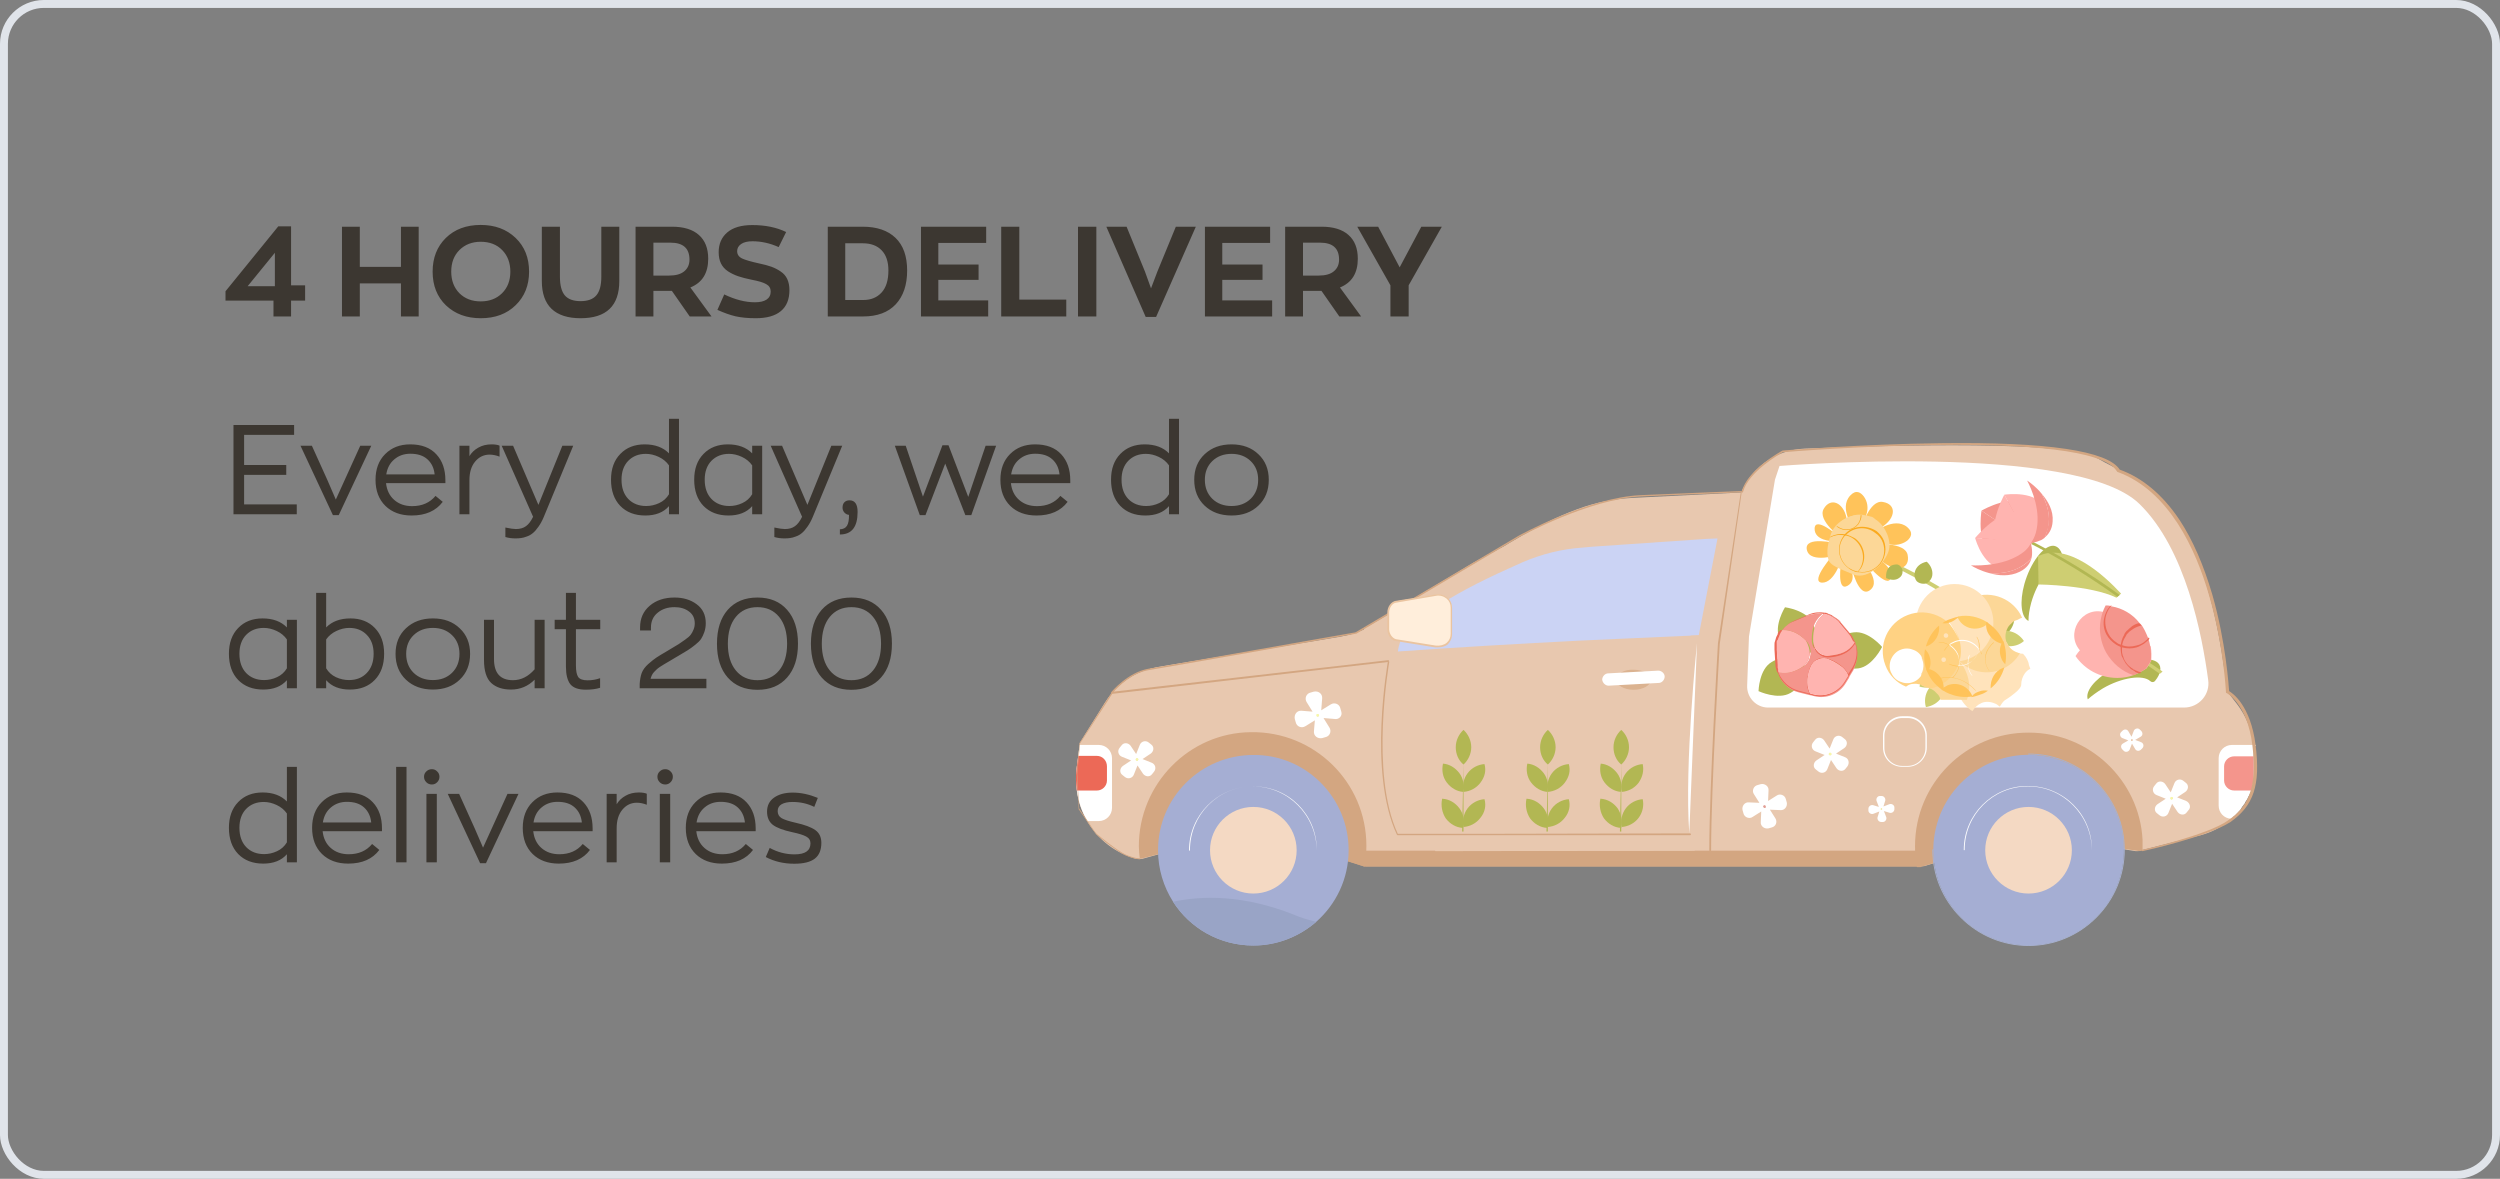 <svg width="316" height="149" viewBox="0 0 316 149" fill="none" xmlns="http://www.w3.org/2000/svg">
<rect x="0" y="0" width="316" height="149" fill="#808080" stroke="none"/>
<path d="M29.511 65V53.72H37.175V54.968H30.855V58.776H36.183V60.024H30.855V63.752H37.511V65H29.511ZM45.535 56.344H46.928L42.816 65.112H42.08L37.983 56.344H39.423L41.376 60.664L42.447 63.144L45.535 56.344ZM56.298 60.712V61.064H48.794C48.89 61.96 49.237 62.669 49.834 63.192C50.431 63.715 51.183 63.976 52.09 63.976C53.349 63.976 54.335 63.544 55.05 62.68L55.962 63.432C55.098 64.584 53.786 65.16 52.026 65.16C50.65 65.16 49.546 64.755 48.714 63.944C47.882 63.123 47.466 62.024 47.466 60.648C47.466 59.293 47.871 58.211 48.682 57.4C49.493 56.579 50.549 56.168 51.85 56.168C53.279 56.168 54.378 56.584 55.146 57.416C55.914 58.237 56.298 59.336 56.298 60.712ZM51.866 57.352C51.077 57.352 50.405 57.587 49.85 58.056C49.295 58.515 48.954 59.149 48.826 59.96H54.938C54.853 59.16 54.549 58.525 54.026 58.056C53.514 57.587 52.794 57.352 51.866 57.352ZM58.072 65V56.344H59.336V57.656C59.603 57.208 59.976 56.851 60.456 56.584C60.936 56.307 61.496 56.168 62.136 56.168C62.563 56.168 62.899 56.221 63.144 56.328V57.72C62.707 57.549 62.286 57.464 61.88 57.464C61.155 57.464 60.547 57.757 60.056 58.344C59.576 58.92 59.336 59.704 59.336 60.696V65H58.072ZM71.079 56.344H72.455L68.743 65.32C68.54 65.811 68.311 66.232 68.055 66.584C67.81 66.936 67.575 67.203 67.351 67.384C67.127 67.576 66.871 67.72 66.583 67.816C66.306 67.923 66.066 67.987 65.863 68.008C65.66 68.04 65.426 68.056 65.159 68.056C64.7 68.056 64.274 67.997 63.879 67.88V66.68C64.487 66.808 64.93 66.872 65.207 66.872C65.73 66.872 66.156 66.749 66.487 66.504C66.818 66.269 67.116 65.875 67.383 65.32L63.415 56.344H64.855L68.055 63.816L71.079 56.344ZM81.568 65.16C80.245 65.16 79.189 64.755 78.4 63.944C77.621 63.133 77.232 62.029 77.232 60.632C77.232 59.267 77.621 58.184 78.4 57.384C79.178 56.573 80.208 56.168 81.488 56.168C82.789 56.168 83.813 56.547 84.56 57.304V52.936H85.824V65H84.56V63.976C83.866 64.765 82.869 65.16 81.568 65.16ZM81.68 63.96C82.245 63.96 82.789 63.837 83.312 63.592C83.845 63.347 84.261 62.973 84.56 62.472V58.824C84.24 58.365 83.808 58.008 83.264 57.752C82.72 57.496 82.176 57.368 81.632 57.368C80.725 57.368 79.984 57.661 79.408 58.248C78.842 58.835 78.56 59.629 78.56 60.632C78.56 61.656 78.842 62.467 79.408 63.064C79.984 63.661 80.741 63.96 81.68 63.96ZM92.083 65.16C90.761 65.16 89.705 64.755 88.915 63.944C88.137 63.133 87.747 62.029 87.747 60.632C87.747 59.267 88.137 58.184 88.915 57.384C89.694 56.573 90.723 56.168 92.003 56.168C93.305 56.168 94.329 56.547 95.075 57.304V56.344H96.339V65H95.075V63.976C94.382 64.765 93.385 65.16 92.083 65.16ZM92.195 63.96C92.761 63.96 93.305 63.837 93.827 63.592C94.361 63.347 94.777 62.973 95.075 62.472V58.824C94.755 58.365 94.323 58.008 93.779 57.752C93.235 57.496 92.691 57.368 92.147 57.368C91.241 57.368 90.499 57.661 89.923 58.248C89.358 58.835 89.075 59.629 89.075 60.632C89.075 61.656 89.358 62.467 89.923 63.064C90.499 63.661 91.257 63.96 92.195 63.96ZM105.079 56.344H106.455L102.743 65.32C102.54 65.811 102.311 66.232 102.055 66.584C101.81 66.936 101.575 67.203 101.351 67.384C101.127 67.576 100.871 67.72 100.583 67.816C100.306 67.923 100.066 67.987 99.863 68.008C99.66 68.04 99.426 68.056 99.159 68.056C98.7 68.056 98.274 67.997 97.879 67.88V66.68C98.487 66.808 98.93 66.872 99.207 66.872C99.73 66.872 100.156 66.749 100.487 66.504C100.818 66.269 101.116 65.875 101.383 65.32L97.415 56.344H98.855L102.055 63.816L105.079 56.344ZM107.377 63.24C108.059 63.24 108.401 63.731 108.401 64.712C108.401 66.611 107.654 67.56 106.161 67.56V66.904C106.577 66.893 106.875 66.744 107.057 66.456C107.238 66.168 107.323 65.709 107.313 65.08C107.089 65.059 106.897 64.963 106.737 64.792C106.577 64.611 106.497 64.403 106.497 64.168C106.497 63.88 106.571 63.656 106.721 63.496C106.881 63.325 107.099 63.24 107.377 63.24ZM124.58 56.344H125.908L122.772 65.112H122.02L119.476 58.6L116.98 65.112H116.26L113.108 56.344H114.484L116.66 62.776L119.124 56.28H119.892L122.388 62.808L124.58 56.344ZM135.282 60.712V61.064H127.778C127.874 61.96 128.221 62.669 128.818 63.192C129.416 63.715 130.168 63.976 131.074 63.976C132.333 63.976 133.32 63.544 134.034 62.68L134.946 63.432C134.082 64.584 132.77 65.16 131.01 65.16C129.634 65.16 128.53 64.755 127.698 63.944C126.866 63.123 126.45 62.024 126.45 60.648C126.45 59.293 126.856 58.211 127.666 57.4C128.477 56.579 129.533 56.168 130.834 56.168C132.264 56.168 133.362 56.584 134.13 57.416C134.898 58.237 135.282 59.336 135.282 60.712ZM130.85 57.352C130.061 57.352 129.389 57.587 128.834 58.056C128.28 58.515 127.938 59.149 127.81 59.96H133.922C133.837 59.16 133.533 58.525 133.01 58.056C132.498 57.587 131.778 57.352 130.85 57.352ZM144.771 65.16C143.448 65.16 142.392 64.755 141.603 63.944C140.824 63.133 140.435 62.029 140.435 60.632C140.435 59.267 140.824 58.184 141.603 57.384C142.382 56.573 143.411 56.168 144.691 56.168C145.992 56.168 147.016 56.547 147.763 57.304V52.936H149.027V65H147.763V63.976C147.07 64.765 146.072 65.16 144.771 65.16ZM144.883 63.96C145.448 63.96 145.992 63.837 146.515 63.592C147.048 63.347 147.464 62.973 147.763 62.472V58.824C147.443 58.365 147.011 58.008 146.467 57.752C145.923 57.496 145.379 57.368 144.835 57.368C143.928 57.368 143.187 57.661 142.611 58.248C142.046 58.835 141.763 59.629 141.763 60.632C141.763 61.656 142.046 62.467 142.611 63.064C143.187 63.661 143.944 63.96 144.883 63.96ZM159.062 63.912C158.198 64.744 157.068 65.16 155.67 65.16C154.273 65.16 153.137 64.744 152.262 63.912C151.388 63.08 150.95 61.992 150.95 60.648C150.95 59.315 151.388 58.237 152.262 57.416C153.137 56.584 154.273 56.168 155.67 56.168C157.068 56.168 158.198 56.584 159.062 57.416C159.937 58.237 160.374 59.315 160.374 60.648C160.374 61.992 159.937 63.08 159.062 63.912ZM155.67 63.96C156.652 63.96 157.457 63.656 158.086 63.048C158.716 62.429 159.03 61.629 159.03 60.648C159.03 59.677 158.716 58.888 158.086 58.28C157.457 57.672 156.652 57.368 155.67 57.368C154.678 57.368 153.868 57.672 153.238 58.28C152.609 58.888 152.294 59.677 152.294 60.648C152.294 61.629 152.609 62.429 153.238 63.048C153.868 63.656 154.678 63.96 155.67 63.96ZM33.271 87.16C31.948 87.16 30.892 86.755 30.103 85.944C29.324 85.133 28.935 84.029 28.935 82.632C28.935 81.267 29.324 80.184 30.103 79.384C30.881 78.573 31.911 78.168 33.191 78.168C34.492 78.168 35.516 78.547 36.263 79.304V78.344H37.527V87H36.263V85.976C35.569 86.765 34.572 87.16 33.271 87.16ZM33.383 85.96C33.948 85.96 34.492 85.837 35.015 85.592C35.548 85.347 35.964 84.973 36.263 84.472V80.824C35.943 80.365 35.511 80.008 34.967 79.752C34.423 79.496 33.879 79.368 33.335 79.368C32.428 79.368 31.687 79.661 31.111 80.248C30.546 80.835 30.263 81.629 30.263 82.632C30.263 83.656 30.546 84.467 31.111 85.064C31.687 85.661 32.444 85.96 33.383 85.96ZM44.218 87.16C42.917 87.16 41.92 86.765 41.227 85.976V87H39.962V74.936H41.227V79.304C41.973 78.547 42.997 78.168 44.298 78.168C45.578 78.168 46.608 78.573 47.386 79.384C48.165 80.184 48.554 81.267 48.554 82.632C48.554 84.029 48.16 85.133 47.37 85.944C46.592 86.755 45.541 87.16 44.218 87.16ZM44.106 85.96C45.045 85.96 45.797 85.661 46.362 85.064C46.938 84.467 47.227 83.656 47.227 82.632C47.227 81.629 46.938 80.835 46.362 80.248C45.797 79.661 45.061 79.368 44.154 79.368C43.611 79.368 43.066 79.496 42.523 79.752C41.978 80.008 41.547 80.365 41.227 80.824V84.472C41.525 84.973 41.936 85.347 42.459 85.592C42.992 85.837 43.541 85.96 44.106 85.96ZM58.109 85.912C57.245 86.744 56.115 87.16 54.717 87.16C53.32 87.16 52.184 86.744 51.309 85.912C50.435 85.08 49.997 83.992 49.997 82.648C49.997 81.315 50.435 80.237 51.309 79.416C52.184 78.584 53.32 78.168 54.717 78.168C56.115 78.168 57.245 78.584 58.109 79.416C58.984 80.237 59.421 81.315 59.421 82.648C59.421 83.992 58.984 85.08 58.109 85.912ZM54.717 85.96C55.699 85.96 56.504 85.656 57.133 85.048C57.763 84.429 58.077 83.629 58.077 82.648C58.077 81.677 57.763 80.888 57.133 80.28C56.504 79.672 55.699 79.368 54.717 79.368C53.725 79.368 52.915 79.672 52.285 80.28C51.656 80.888 51.341 81.677 51.341 82.648C51.341 83.629 51.656 84.429 52.285 85.048C52.915 85.656 53.725 85.96 54.717 85.96ZM64.585 87.16C63.529 87.16 62.697 86.883 62.089 86.328C61.481 85.763 61.177 84.792 61.177 83.416V78.344H62.441V83.304C62.441 85.085 63.241 85.976 64.841 85.976C65.865 85.976 66.777 85.517 67.577 84.6V78.344H68.841V87H67.577V85.912C66.745 86.744 65.747 87.16 64.585 87.16ZM74.046 87.176C73.107 87.176 72.451 86.941 72.078 86.472C71.715 85.992 71.534 85.251 71.534 84.248V79.528H70.11V78.344H71.534V74.936H72.798V78.344H75.87V79.528H72.798V84.12C72.798 84.803 72.894 85.288 73.086 85.576C73.288 85.853 73.683 85.992 74.27 85.992C74.835 85.992 75.363 85.901 75.854 85.72V86.936C75.363 87.096 74.76 87.176 74.046 87.176ZM82.233 85.8H89.289V87H80.857V86.44C80.889 85.907 80.974 85.448 81.113 85.064C81.262 84.669 81.54 84.291 81.945 83.928C82.361 83.565 82.697 83.299 82.953 83.128C83.22 82.947 83.721 82.643 84.457 82.216C84.542 82.163 84.612 82.12 84.665 82.088C85.177 81.789 85.55 81.565 85.785 81.416C86.02 81.267 86.297 81.075 86.617 80.84C86.948 80.605 87.177 80.403 87.305 80.232C87.444 80.051 87.561 79.837 87.657 79.592C87.764 79.347 87.817 79.08 87.817 78.792C87.817 78.141 87.572 77.64 87.081 77.288C86.601 76.925 85.993 76.744 85.257 76.744C84.404 76.744 83.694 76.979 83.129 77.448C82.564 77.907 82.281 78.531 82.281 79.32V79.688H80.905V79.304C80.905 78.173 81.31 77.261 82.121 76.568C82.932 75.875 83.977 75.528 85.257 75.528C86.366 75.528 87.3 75.811 88.057 76.376C88.825 76.941 89.209 77.736 89.209 78.76C89.209 79.165 89.15 79.539 89.033 79.88C88.916 80.221 88.777 80.515 88.617 80.76C88.457 80.995 88.206 81.245 87.865 81.512C87.534 81.779 87.225 82.003 86.937 82.184C86.649 82.365 86.249 82.605 85.737 82.904C85.566 83 85.438 83.075 85.353 83.128C85.182 83.235 84.942 83.379 84.633 83.56C84.324 83.731 84.105 83.859 83.977 83.944C83.849 84.019 83.678 84.125 83.465 84.264C83.252 84.403 83.097 84.52 83.001 84.616C82.905 84.701 82.793 84.813 82.665 84.952C82.548 85.08 82.457 85.213 82.393 85.352C82.329 85.491 82.276 85.64 82.233 85.8ZM99.489 85.64C98.582 86.675 97.334 87.192 95.745 87.192C94.155 87.192 92.902 86.675 91.985 85.64C91.078 84.605 90.625 83.181 90.625 81.368C90.625 79.544 91.078 78.115 91.985 77.08C92.902 76.045 94.155 75.528 95.745 75.528C97.334 75.528 98.582 76.045 99.489 77.08C100.406 78.115 100.865 79.544 100.865 81.368C100.865 83.181 100.406 84.605 99.489 85.64ZM93.009 84.744C93.681 85.565 94.593 85.976 95.745 85.976C96.897 85.976 97.809 85.565 98.481 84.744C99.153 83.923 99.489 82.797 99.489 81.368C99.489 79.928 99.153 78.797 98.481 77.976C97.809 77.155 96.897 76.744 95.745 76.744C94.593 76.744 93.681 77.155 93.009 77.976C92.337 78.797 92.001 79.928 92.001 81.368C92.001 82.797 92.337 83.923 93.009 84.744ZM111.364 85.64C110.457 86.675 109.209 87.192 107.62 87.192C106.03 87.192 104.777 86.675 103.86 85.64C102.953 84.605 102.5 83.181 102.5 81.368C102.5 79.544 102.953 78.115 103.86 77.08C104.777 76.045 106.03 75.528 107.62 75.528C109.209 75.528 110.457 76.045 111.364 77.08C112.281 78.115 112.74 79.544 112.74 81.368C112.74 83.181 112.281 84.605 111.364 85.64ZM104.884 84.744C105.556 85.565 106.468 85.976 107.62 85.976C108.772 85.976 109.684 85.565 110.356 84.744C111.028 83.923 111.364 82.797 111.364 81.368C111.364 79.928 111.028 78.797 110.356 77.976C109.684 77.155 108.772 76.744 107.62 76.744C106.468 76.744 105.556 77.155 104.884 77.976C104.212 78.797 103.876 79.928 103.876 81.368C103.876 82.797 104.212 83.923 104.884 84.744ZM33.271 109.16C31.948 109.16 30.892 108.755 30.103 107.944C29.324 107.133 28.935 106.029 28.935 104.632C28.935 103.267 29.324 102.184 30.103 101.384C30.881 100.573 31.911 100.168 33.191 100.168C34.492 100.168 35.516 100.547 36.263 101.304V96.936H37.527V109H36.263V107.976C35.569 108.765 34.572 109.16 33.271 109.16ZM33.383 107.96C33.948 107.96 34.492 107.837 35.015 107.592C35.548 107.347 35.964 106.973 36.263 106.472V102.824C35.943 102.365 35.511 102.008 34.967 101.752C34.423 101.496 33.879 101.368 33.335 101.368C32.428 101.368 31.687 101.661 31.111 102.248C30.546 102.835 30.263 103.629 30.263 104.632C30.263 105.656 30.546 106.467 31.111 107.064C31.687 107.661 32.444 107.96 33.383 107.96ZM48.282 104.712V105.064H40.779C40.874 105.96 41.221 106.669 41.819 107.192C42.416 107.715 43.168 107.976 44.075 107.976C45.333 107.976 46.32 107.544 47.035 106.68L47.947 107.432C47.083 108.584 45.77 109.16 44.011 109.16C42.635 109.16 41.531 108.755 40.699 107.944C39.867 107.123 39.45 106.024 39.45 104.648C39.45 103.293 39.856 102.211 40.666 101.4C41.477 100.579 42.533 100.168 43.834 100.168C45.264 100.168 46.362 100.584 47.13 101.416C47.898 102.237 48.282 103.336 48.282 104.712ZM43.85 101.352C43.061 101.352 42.389 101.587 41.834 102.056C41.28 102.515 40.938 103.149 40.81 103.96H46.922C46.837 103.16 46.533 102.525 46.011 102.056C45.498 101.587 44.779 101.352 43.85 101.352ZM50.073 109V96.936H51.385V109H50.073ZM54.588 99.16C54.311 99.16 54.076 99.064 53.884 98.872C53.692 98.68 53.596 98.451 53.596 98.184C53.596 97.917 53.692 97.693 53.884 97.512C54.076 97.32 54.311 97.224 54.588 97.224C54.855 97.224 55.079 97.32 55.26 97.512C55.452 97.693 55.548 97.917 55.548 98.184C55.548 98.451 55.452 98.68 55.26 98.872C55.079 99.064 54.855 99.16 54.588 99.16ZM53.9 109V100.344H55.212V109H53.9ZM64.145 100.344H65.537L61.425 109.112H60.689L56.593 100.344H58.033L59.985 104.664L61.057 107.144L64.145 100.344ZM74.907 104.712V105.064H67.403C67.499 105.96 67.846 106.669 68.444 107.192C69.041 107.715 69.793 107.976 70.7 107.976C71.958 107.976 72.945 107.544 73.659 106.68L74.572 107.432C73.707 108.584 72.395 109.16 70.635 109.16C69.26 109.16 68.156 108.755 67.323 107.944C66.492 107.123 66.076 106.024 66.076 104.648C66.076 103.293 66.481 102.211 67.291 101.4C68.102 100.579 69.158 100.168 70.46 100.168C71.889 100.168 72.987 100.584 73.755 101.416C74.523 102.237 74.907 103.336 74.907 104.712ZM70.475 101.352C69.686 101.352 69.014 101.587 68.46 102.056C67.905 102.515 67.564 103.149 67.436 103.96H73.547C73.462 103.16 73.158 102.525 72.635 102.056C72.124 101.587 71.403 101.352 70.475 101.352ZM76.682 109V100.344H77.946V101.656C78.212 101.208 78.586 100.851 79.066 100.584C79.546 100.307 80.106 100.168 80.746 100.168C81.172 100.168 81.508 100.221 81.754 100.328V101.72C81.316 101.549 80.895 101.464 80.49 101.464C79.764 101.464 79.156 101.757 78.666 102.344C78.186 102.92 77.946 103.704 77.946 104.696V109H76.682ZM84.088 99.16C83.811 99.16 83.576 99.064 83.384 98.872C83.192 98.68 83.096 98.451 83.096 98.184C83.096 97.917 83.192 97.693 83.384 97.512C83.576 97.32 83.811 97.224 84.088 97.224C84.355 97.224 84.579 97.32 84.76 97.512C84.952 97.693 85.048 97.917 85.048 98.184C85.048 98.451 84.952 98.68 84.76 98.872C84.579 99.064 84.355 99.16 84.088 99.16ZM83.4 109V100.344H84.712V109H83.4ZM95.517 104.712V105.064H88.013C88.109 105.96 88.456 106.669 89.053 107.192C89.65 107.715 90.402 107.976 91.309 107.976C92.567 107.976 93.554 107.544 94.269 106.68L95.181 107.432C94.317 108.584 93.005 109.16 91.245 109.16C89.869 109.16 88.765 108.755 87.933 107.944C87.101 107.123 86.685 106.024 86.685 104.648C86.685 103.293 87.09 102.211 87.901 101.4C88.712 100.579 89.767 100.168 91.069 100.168C92.498 100.168 93.597 100.584 94.365 101.416C95.133 102.237 95.517 103.336 95.517 104.712ZM91.085 101.352C90.296 101.352 89.624 101.587 89.069 102.056C88.514 102.515 88.173 103.149 88.045 103.96H94.157C94.072 103.16 93.767 102.525 93.245 102.056C92.733 101.587 92.013 101.352 91.085 101.352ZM100.395 109.176C99.062 109.176 97.862 108.893 96.795 108.328L97.291 107.176C98.283 107.72 99.328 107.992 100.427 107.992C101.771 107.992 102.443 107.528 102.443 106.6C102.443 106.216 102.262 105.928 101.899 105.736C101.547 105.544 100.966 105.363 100.155 105.192C99.014 104.947 98.192 104.637 97.691 104.264C97.2 103.88 96.955 103.32 96.955 102.584C96.955 101.827 97.248 101.24 97.835 100.824C98.432 100.397 99.222 100.184 100.203 100.184C101.227 100.184 102.283 100.408 103.371 100.856L102.923 101.992C102.091 101.576 101.174 101.368 100.171 101.368C99.595 101.368 99.136 101.464 98.795 101.656C98.464 101.848 98.299 102.136 98.299 102.52C98.299 102.915 98.464 103.213 98.795 103.416C99.126 103.608 99.712 103.8 100.555 103.992C101.707 104.248 102.539 104.557 103.051 104.92C103.563 105.283 103.819 105.821 103.819 106.536C103.819 107.443 103.542 108.109 102.987 108.536C102.432 108.963 101.568 109.176 100.395 109.176Z" fill="#3C3731"/>
<rect x="0.5" y="0.5" width="315" height="148" rx="5.045" stroke="#E0E4EA"/>
<path d="M284.816 94.16C284.644 92.259 283.894 90.472 282.742 88.974L281.531 87.419C281.531 86.382 281.416 85.402 281.128 84.423C277.958 61.894 269.946 60.857 265.105 57.918C261.474 55.671 239.687 56.247 228.045 56.708C223.78 56.881 220.206 60.05 219.515 64.256C219.457 64.487 219.457 64.717 219.399 64.948L201.763 66.331C201.532 66.331 201.359 66.388 201.129 66.388C200.956 66.388 200.725 66.446 200.552 66.446C200.495 66.446 200.437 66.446 200.38 66.446C200.264 66.446 200.149 66.446 200.034 66.503C199.918 66.503 199.861 66.503 199.746 66.561C199.573 66.561 199.342 66.619 199.169 66.619C198.996 66.619 198.823 66.676 198.65 66.734C198.478 66.791 198.247 66.791 198.074 66.849H198.016C197.844 66.907 197.613 66.907 197.44 66.964C197.267 67.022 197.037 67.022 196.864 67.08C196.864 67.08 196.864 67.08 196.806 67.08C196.633 67.137 196.403 67.195 196.23 67.195C196.114 67.195 195.999 67.252 195.884 67.252C195.826 67.252 195.769 67.31 195.711 67.31C195.653 67.31 195.596 67.368 195.538 67.368C195.48 67.368 195.423 67.425 195.308 67.425C195.25 67.425 195.25 67.425 195.192 67.483C195.077 67.483 195.019 67.54 194.904 67.54C194.789 67.598 194.674 67.598 194.558 67.656C194.501 67.656 194.443 67.713 194.328 67.713C194.212 67.771 194.097 67.771 193.982 67.829C193.924 67.829 193.867 67.886 193.809 67.886C193.636 67.944 193.463 68.001 193.233 68.059C193.06 68.117 192.829 68.174 192.656 68.232H192.599C192.426 68.29 192.253 68.347 192.08 68.405C191.907 68.462 191.792 68.52 191.619 68.578C191.388 68.635 191.215 68.751 190.985 68.808C190.985 68.808 190.985 68.808 190.927 68.808C190.87 68.866 190.754 68.866 190.697 68.923C190.581 68.981 190.466 68.981 190.408 69.039H190.351C190.178 69.096 190.063 69.154 189.89 69.211C189.602 69.327 189.313 69.442 189.083 69.615C189.025 69.672 188.91 69.672 188.852 69.73C188.737 69.788 188.679 69.845 188.564 69.903H188.506C188.391 69.96 188.276 70.018 188.161 70.076C187.873 70.249 187.584 70.364 187.296 70.537C187.181 70.594 187.123 70.652 187.008 70.71C186.777 70.825 186.489 70.998 186.259 71.113L178.593 75.722L177.786 76.241L175.423 77.681L173.463 78.834C173.348 78.891 173.291 78.949 173.175 79.007C173.118 79.064 173.002 79.122 172.945 79.122C172.887 79.179 172.772 79.179 172.714 79.237C172.657 79.237 172.599 79.295 172.541 79.295C172.484 79.295 172.484 79.352 172.426 79.352C172.426 79.583 172.368 79.64 172.311 79.64C172.253 79.698 172.195 79.698 172.08 79.755C171.907 79.813 171.734 79.871 171.561 79.986C171.504 79.986 171.446 80.044 171.389 80.044H171.331C171.331 80.044 171.331 80.044 171.273 80.044C171.216 80.044 171.216 80.044 171.158 80.101C170.985 80.159 170.87 80.216 170.697 80.274C170.639 80.274 170.524 80.332 170.466 80.332C170.409 80.332 170.409 80.332 170.351 80.332C170.236 80.389 170.121 80.389 170.005 80.389H169.948C169.89 80.389 169.832 80.389 169.775 80.447C169.717 80.447 169.602 80.505 169.544 80.505C169.429 80.505 169.371 80.562 169.256 80.562L146.259 84.365C144.011 84.711 141.994 85.863 140.553 87.592C140.207 87.995 139.919 88.398 139.631 88.859L136.461 93.93V94.16L136.288 95.543L136.058 97.272C136 97.675 136 98.078 136 98.539C136 99 136.058 99.461 136.115 99.98C136.288 101.362 136.749 102.63 137.441 103.84C138.767 106.087 140.957 107.816 143.608 108.565H144.069H144.357L146.432 107.988L148.795 107.355H148.853L149.429 107.182L149.544 107.124H149.602L150.928 106.778L151.101 106.721L153.867 105.972L154.559 105.799L157.498 104.992H157.556H157.614H157.729H157.844L157.959 104.935H158.017H158.075H158.132L159.4 105.338H159.458H159.516L159.631 105.396H159.688L161.879 106.087L162.513 106.318L164.472 106.951L164.76 107.067L165.913 107.412L167.124 107.816H167.181L167.412 107.873L167.93 108.046H167.988H168.046L170.236 108.737L172.657 109.486H242.742H242.915H243.203L245.048 108.91L247.18 108.277H247.238L247.814 108.104L247.929 108.046L249.197 107.643L249.486 107.527L250.869 107.124L252.021 106.778L252.655 106.606L255.019 105.914H255.076H255.134H255.191L256.402 105.568L257.612 105.741H257.727L259.745 106.029L260.379 106.145L263.779 106.663H263.837L265.105 106.836H265.163L265.393 106.894L265.912 106.951H265.969L267.756 107.239L269.946 107.585H270.234L270.523 107.527L270.696 107.47L278.188 105.568C279.456 105.223 280.609 104.647 281.589 103.84C281.646 103.782 281.704 103.725 281.819 103.667L281.877 103.609C281.935 103.552 281.992 103.552 281.992 103.494C282.05 103.494 282.05 103.437 282.108 103.437C282.165 103.379 282.165 103.379 282.223 103.321C282.396 103.149 282.511 103.033 282.626 102.86C282.684 102.803 282.684 102.803 282.742 102.745L282.799 102.688C282.799 102.63 282.857 102.63 282.857 102.572C282.914 102.515 282.972 102.457 282.972 102.399C283.03 102.342 283.087 102.284 283.087 102.227L283.145 102.169C283.203 102.111 283.26 102.054 283.26 101.996C283.318 101.939 283.318 101.881 283.376 101.823C283.376 101.823 283.376 101.823 283.376 101.766C283.433 101.708 283.433 101.65 283.491 101.593C283.548 101.535 283.548 101.478 283.606 101.42C283.606 101.362 283.664 101.362 283.664 101.305C283.664 101.247 283.721 101.189 283.721 101.189C283.721 101.132 283.779 101.132 283.779 101.074C283.779 101.017 283.837 101.017 283.837 100.959C283.837 100.901 283.894 100.844 283.894 100.844C283.894 100.786 283.952 100.729 283.952 100.729C283.952 100.671 284.01 100.613 284.01 100.613C284.01 100.556 284.067 100.498 284.067 100.498C284.067 100.44 284.125 100.383 284.125 100.383C284.125 100.325 284.182 100.268 284.182 100.21V100.152C284.182 100.095 284.24 100.037 284.24 100.037V99.98C284.24 99.922 284.298 99.864 284.298 99.807C284.355 99.634 284.413 99.461 284.413 99.231C284.413 99.173 284.413 99.173 284.413 99.115C284.413 99.058 284.413 99 284.413 99C284.413 98.885 284.471 98.769 284.471 98.654C284.471 98.597 284.471 98.539 284.471 98.539C284.471 98.481 284.471 98.424 284.471 98.366C284.471 98.309 284.471 98.251 284.471 98.193V98.136C284.471 98.078 284.471 98.02 284.471 98.02C284.471 97.963 284.471 97.905 284.471 97.848C284.471 97.79 284.471 97.732 284.471 97.675C284.471 97.617 284.471 97.617 284.471 97.559C284.471 97.502 284.471 97.444 284.471 97.329V95.197C284.874 94.852 284.874 94.506 284.816 94.16Z" fill="#E8C8AF"/>
<path d="M140.563 87.592C148.805 85.978 161.197 84.653 175.548 83.616C188.401 82.637 202.81 81.945 217.277 81.311C218.948 70.191 220.216 62.24 220.216 62.24L206.441 62.931C204.021 63.046 201.658 63.507 199.352 64.372C194.338 66.215 190.073 69.096 186.442 71.286L173.589 78.949C172.263 79.756 170.822 80.274 169.324 80.505L146.327 84.308C144.079 84.768 142.062 85.921 140.563 87.592Z" fill="#E8C8AF"/>
<path d="M167.876 107.527V108.046L172.487 109.544H242.572L242.745 109.486H243.033L249.431 107.527H167.876Z" fill="#D3A681"/>
<path d="M242.059 106.951C242.059 107.816 242.117 108.68 242.29 109.544V109.602H242.578H242.751L243.039 109.486L256.411 105.453L270.07 107.527L270.359 107.585L270.647 107.527L270.82 107.47V107.412C270.82 107.009 270.82 106.548 270.82 106.145C270.416 98.597 264.076 92.604 256.468 92.604C248.515 92.547 242.059 99 242.059 106.951Z" fill="#D3A681"/>
<path d="M143.951 106.951C143.951 107.47 144.008 107.988 144.066 108.507H144.354L157.899 104.935L172.481 109.544C172.653 108.68 172.711 107.815 172.711 106.894C172.711 98.885 166.141 92.431 158.129 92.547C150.291 92.604 143.951 99.115 143.951 106.951Z" fill="#D3A681"/>
<path d="M214.22 107.528L181.425 107.585C181.425 107.585 175.431 91.51 175.489 83.616C187.592 82.694 201.137 82.003 214.739 81.427C214.854 81.427 214.912 81.427 215.027 81.427C214.047 86.497 211.915 99.231 214.22 107.528Z" fill="#E8C8AF"/>
<path d="M217.093 68.059L214.73 80.274C212.713 80.332 214.73 80.332 212.655 80.389C208.39 80.562 204.125 80.793 199.86 80.966C191.906 81.369 184.067 81.83 176.69 82.348C176.748 81.887 176.863 81.484 176.978 81.138C178.016 78.661 182.972 75.319 190.696 71.862C191.272 71.574 191.906 71.343 192.482 71.055C194.903 70.018 197.439 69.384 200.09 69.211L201.358 69.096L215.652 68.117L217.093 68.059Z" fill="#CBD3F4"/>
<path d="M268.14 110.218C269.668 103.746 265.659 97.26 259.185 95.732C252.71 94.203 246.222 98.211 244.693 104.684C243.165 111.156 247.174 117.642 253.648 119.171C260.123 120.699 266.611 116.691 268.14 110.218Z" fill="#A5AED3"/>
<path d="M256.408 119.57C253.18 119.57 250.125 118.302 247.82 115.997C245.514 113.693 244.246 110.639 244.246 107.412C244.246 107.412 244.246 107.355 244.304 107.355C244.362 107.355 244.362 107.355 244.362 107.412C244.362 114.038 249.779 119.454 256.408 119.454C263.036 119.454 268.454 114.038 268.454 107.412C268.454 100.786 263.036 95.37 256.408 95.37C256.408 95.37 256.35 95.37 256.35 95.312C256.35 95.312 256.35 95.255 256.408 95.255C259.635 95.255 262.69 96.522 264.995 98.827C267.301 101.132 268.569 104.186 268.569 107.412C268.569 110.639 267.301 113.693 264.995 115.997C262.69 118.302 259.635 119.57 256.408 119.57Z" fill="#A7B1D1"/>
<path d="M256.407 112.944C259.431 112.944 261.883 110.493 261.883 107.47C261.883 104.447 259.431 101.996 256.407 101.996C253.383 101.996 250.932 104.447 250.932 107.47C250.932 110.493 253.383 112.944 256.407 112.944Z" fill="#F4D9C3"/>
<path d="M264.415 107.47C264.358 103.033 260.784 99.403 256.346 99.403C251.908 99.403 248.335 102.976 248.335 107.412C248.335 107.412 248.335 107.47 248.277 107.47C248.277 107.47 248.22 107.47 248.22 107.412C248.22 102.976 251.851 99.346 256.289 99.346C260.842 99.346 264.473 102.976 264.415 107.47C264.473 107.47 264.473 107.47 264.415 107.47Z" fill="white"/>
<path d="M170.467 107.47C170.467 111.1 168.854 114.326 166.375 116.516C164.243 118.36 161.476 119.512 158.421 119.512C154.156 119.512 150.41 117.323 148.277 113.981C147.067 112.079 146.375 109.832 146.375 107.47C146.375 100.786 151.793 95.428 158.421 95.428C165.05 95.37 170.467 100.786 170.467 107.47Z" fill="#A5AED3"/>
<path d="M158.422 112.944C161.446 112.944 163.897 110.493 163.897 107.47C163.897 104.447 161.446 101.996 158.422 101.996C155.398 101.996 152.947 104.447 152.947 107.47C152.947 110.493 155.398 112.944 158.422 112.944Z" fill="#F4D9C3"/>
<path d="M166.433 107.47C166.375 107.47 166.433 107.47 166.433 107.47C166.375 103.033 162.801 99.403 158.363 99.403C153.926 99.403 150.41 103.033 150.41 107.47C150.41 107.47 150.41 107.528 150.352 107.528C150.352 107.528 150.294 107.528 150.294 107.47C150.294 103.033 153.926 99.403 158.363 99.403C162.859 99.346 166.49 102.976 166.433 107.47C166.49 107.47 166.49 107.47 166.433 107.47Z" fill="white"/>
<path d="M166.376 116.516C164.243 118.36 161.477 119.512 158.422 119.512C154.157 119.512 150.41 117.323 148.278 113.981C152.024 113.174 157.211 113.116 163.494 115.594C164.416 115.997 165.396 116.285 166.376 116.516Z" fill="#99A4C6"/>
<path d="M214.503 81.311C214.503 81.311 212.89 96.522 213.524 105.338L214.503 81.311Z" fill="white"/>
<path d="M284.876 95.197V96.983C284.876 97.041 284.876 97.098 284.876 97.213C284.876 97.271 284.876 97.271 284.876 97.329C284.876 97.386 284.876 97.444 284.876 97.501C284.876 97.559 284.876 97.617 284.876 97.674C284.876 97.732 284.876 97.79 284.876 97.79V97.847C284.876 97.905 284.876 97.963 284.876 98.02C284.876 98.078 284.876 98.135 284.876 98.193C284.876 98.251 284.876 98.308 284.876 98.308C284.876 98.423 284.818 98.539 284.818 98.654C284.818 98.712 284.818 98.769 284.818 98.769C284.818 98.827 284.818 98.827 284.818 98.884C284.76 99.057 284.703 99.23 284.703 99.46C284.703 99.518 284.645 99.576 284.645 99.633V99.691C284.645 99.749 284.588 99.806 284.588 99.806V99.864C284.588 99.921 284.53 99.979 284.53 100.037C284.53 100.094 284.472 100.152 284.472 100.152C284.472 100.21 284.415 100.267 284.415 100.267C284.415 100.325 284.357 100.382 284.357 100.382C284.357 100.44 284.299 100.498 284.299 100.498C284.299 100.555 284.242 100.613 284.242 100.613C284.242 100.671 284.184 100.671 284.184 100.728C284.184 100.786 284.126 100.786 284.126 100.843C284.126 100.901 284.069 100.959 284.069 100.959C284.069 101.016 284.011 101.016 284.011 101.074C283.954 101.131 283.954 101.189 283.896 101.247C283.838 101.304 283.838 101.362 283.781 101.42V101.477C283.723 101.535 283.723 101.592 283.665 101.65C283.608 101.708 283.55 101.765 283.55 101.823L283.492 101.88C283.435 101.938 283.377 101.996 283.377 102.053C283.32 102.111 283.262 102.169 283.262 102.226C283.262 102.284 283.204 102.284 283.204 102.341L283.147 102.399C283.089 102.457 283.089 102.514 283.031 102.514C282.916 102.687 282.743 102.802 282.628 102.975C282.57 103.033 282.57 103.033 282.513 103.09C282.455 103.148 282.455 103.148 282.397 103.148C282.34 103.206 282.282 103.206 282.282 103.263L282.224 103.321C282.167 103.379 282.109 103.436 281.994 103.494C281.129 103.436 280.438 102.745 280.438 101.823V95.831C280.438 94.909 281.187 94.16 282.109 94.16H285.164C284.876 94.505 284.876 94.851 284.876 95.197Z" fill="white"/>
<path d="M140.559 95.831V102.111C140.559 103.033 139.81 103.782 138.888 103.782H137.447C136.755 102.63 136.294 101.304 136.121 99.921C136.063 99.46 136.006 99 136.006 98.539C136.006 98.135 136.006 97.732 136.063 97.271L136.294 95.543L136.467 94.16H138.888C139.81 94.16 140.559 94.909 140.559 95.831Z" fill="white"/>
<path d="M204.298 85.921C204.298 86.612 205.278 87.188 206.489 87.188C207.699 87.188 208.679 86.612 208.679 85.921C208.679 85.229 207.699 84.653 206.489 84.653C205.278 84.595 204.298 85.171 204.298 85.921Z" fill="#DBB391"/>
<path d="M203.325 86.67L209.665 86.324C210.068 86.324 210.414 85.921 210.414 85.518C210.414 85.114 210.011 84.769 209.607 84.769L203.267 85.114C202.864 85.114 202.518 85.518 202.518 85.921C202.576 86.324 202.922 86.67 203.325 86.67Z" fill="white"/>
<path d="M284.871 95.543V97.041C284.871 97.099 284.871 97.156 284.871 97.272C284.871 97.329 284.871 97.329 284.871 97.387C284.871 97.444 284.871 97.502 284.871 97.56C284.871 97.617 284.871 97.675 284.871 97.733C284.871 97.79 284.871 97.848 284.871 97.848V97.905C284.871 97.963 284.871 98.02 284.871 98.078C284.871 98.136 284.871 98.193 284.871 98.251C284.871 98.309 284.871 98.366 284.871 98.366C284.871 98.481 284.814 98.597 284.814 98.712C284.814 98.77 284.814 98.827 284.814 98.827C284.814 98.885 284.814 98.885 284.814 98.942C284.756 99.115 284.698 99.288 284.698 99.519C284.698 99.576 284.641 99.634 284.641 99.692V99.749C284.641 99.807 284.583 99.864 284.583 99.864V99.922H282.393C281.701 99.922 281.125 99.346 281.125 98.654V96.868C281.125 96.177 281.701 95.601 282.393 95.601H284.871V95.543Z" fill="#F4958C"/>
<path d="M139.919 96.868V98.654C139.919 99.346 139.343 99.922 138.651 99.922H136.115C136.058 99.461 136 99 136 98.539C136 98.136 136 97.733 136.058 97.272L136.288 95.543H138.651C139.343 95.543 139.919 96.119 139.919 96.868Z" fill="#EC6957"/>
<path d="M238.014 94.506V92.95C238.014 91.625 239.109 90.53 240.435 90.53H241.127C242.452 90.53 243.547 91.625 243.547 92.95V94.506C243.547 95.831 242.452 96.926 241.127 96.926H240.435C239.109 96.926 238.014 95.889 238.014 94.506ZM240.435 90.761C239.225 90.761 238.187 91.74 238.187 93.008V94.564C238.187 95.773 239.167 96.811 240.435 96.811H241.127C242.337 96.811 243.374 95.831 243.374 94.564V93.008C243.374 91.798 242.395 90.761 241.127 90.761H240.435Z" fill="white"/>
<path d="M216.17 107.643C216.112 107.643 216.054 107.585 216.054 107.528C216.054 99.288 217.149 81.542 217.149 81.311L220.031 62.24C219.109 62.297 213.576 62.47 207.467 62.758C200.838 63.046 192.193 67.829 192.135 67.829L171.444 80.101C171.444 80.101 171.444 80.101 171.386 80.101C171.156 80.159 147.698 84.308 145.162 84.711C143.087 85.056 141.358 86.785 140.782 87.419L175.479 83.443C175.536 83.443 175.594 83.501 175.594 83.558C175.594 83.616 175.536 83.674 175.479 83.674L140.551 87.707C140.493 87.707 140.493 87.707 140.436 87.649C140.436 87.592 140.436 87.592 140.436 87.534C140.493 87.419 142.568 84.999 145.104 84.538C147.583 84.135 170.522 80.044 171.329 79.928L191.962 67.713C192.078 67.656 200.723 62.873 207.409 62.586C214.037 62.297 220.031 62.067 220.089 62.067C220.147 62.067 220.147 62.067 220.147 62.124C220.147 62.124 220.204 62.182 220.147 62.24L217.38 81.369C217.38 81.542 216.285 99.346 216.285 107.528C216.285 107.585 216.227 107.643 216.17 107.643Z" fill="#D3A681"/>
<path d="M270.812 107.585C270.755 107.585 270.697 107.528 270.697 107.528C270.697 107.47 270.697 107.412 270.755 107.412C270.812 107.412 278.997 105.569 281.59 103.725C284.011 102.054 285.394 99.864 284.703 94.218C284.069 88.975 281.475 87.592 281.417 87.592C281.36 87.592 281.36 87.534 281.36 87.476C281.36 87.419 281.071 81.599 279.227 75.261C277.556 69.442 274.155 62.009 267.642 59.647C267.642 59.647 267.585 59.647 267.585 59.589C264.242 54 226.432 57.054 225.337 57.169C225.049 57.342 221.015 59.589 220.323 62.182C220.323 62.24 220.265 62.297 220.208 62.24C220.15 62.24 220.092 62.182 220.15 62.124C220.899 59.359 225.107 57.054 225.337 56.939C225.337 56.939 225.337 56.939 225.395 56.939C225.51 56.939 235.251 56.132 245.337 56.017C258.824 55.844 266.432 56.996 267.93 59.359C270.812 60.396 273.348 62.528 275.481 65.697C277.152 68.232 278.535 71.401 279.631 75.146C281.36 81.138 281.705 86.727 281.763 87.361C282.167 87.592 284.472 89.147 285.106 94.16C285.74 99.231 284.875 101.823 281.936 103.898C279.112 105.741 271.158 107.528 270.812 107.585Z" fill="#D3A681"/>
<path d="M176.452 80.908L181.466 81.715C182.504 81.887 183.483 81.196 183.483 80.101V76.817C183.483 75.722 182.504 75.031 181.466 75.204L176.452 76.01C175.933 76.126 175.53 76.702 175.53 77.393V79.467C175.472 80.159 175.875 80.793 176.452 80.908Z" fill="#FFEEDB"/>
<path d="M181.756 81.83C181.64 81.83 181.525 81.83 181.41 81.83L176.395 81.023C175.819 80.908 175.358 80.274 175.358 79.525V77.451C175.358 76.702 175.819 76.068 176.395 75.953L181.41 75.146C181.986 75.031 182.562 75.204 182.966 75.549C183.369 75.895 183.542 76.356 183.542 76.874V80.159C183.542 80.677 183.312 81.138 182.966 81.484C182.62 81.714 182.217 81.83 181.756 81.83ZM176.453 80.793L181.467 81.599C181.986 81.657 182.505 81.541 182.851 81.253C183.196 80.965 183.369 80.562 183.369 80.101V76.817C183.369 76.356 183.196 75.953 182.851 75.665C182.505 75.376 181.986 75.204 181.467 75.319L176.453 76.183C175.992 76.241 175.588 76.817 175.588 77.451V79.525C175.588 80.101 175.992 80.677 176.453 80.793Z" fill="#EAC4A0"/>
<path d="M204.93 105.107C204.93 99.806 204.93 96.522 204.93 96.522C204.93 96.522 204.872 99.864 204.757 105.107H204.93Z" fill="#B2B753"/>
<path d="M205.906 94.448C205.906 95.312 205.503 96.119 204.926 96.638C204.292 96.119 203.947 95.312 203.947 94.448C203.947 93.584 204.35 92.777 204.926 92.258C205.503 92.777 205.906 93.584 205.906 94.448Z" fill="#B2B753"/>
<path d="M204.41 97.732C204.929 98.424 205.044 99.288 204.871 100.095C204.065 100.037 203.315 99.576 202.797 98.885C202.278 98.193 202.163 97.329 202.335 96.522C203.142 96.58 203.892 97.041 204.41 97.732Z" fill="#B2B753"/>
<path d="M207.118 98.942C206.6 99.634 205.793 100.037 204.986 100.095C204.813 99.288 204.986 98.424 205.504 97.732C206.023 97.041 206.83 96.638 207.637 96.58C207.81 97.387 207.637 98.193 207.118 98.942Z" fill="#B2B753"/>
<path d="M204.467 102.169C203.948 101.478 203.199 101.017 202.335 100.959H202.277V101.017C202.104 101.823 202.277 102.745 202.738 103.437C203.257 104.128 204.006 104.589 204.871 104.647H204.928V104.589C205.101 103.782 204.928 102.86 204.467 102.169Z" fill="#B2B753"/>
<path d="M207.119 103.379C206.601 104.07 205.794 104.474 204.987 104.531C204.814 103.725 204.987 102.86 205.505 102.169C206.024 101.478 206.831 101.074 207.638 101.017C207.811 101.823 207.638 102.688 207.119 103.379Z" fill="#B2B753"/>
<path d="M195.647 105.108C195.647 99.807 195.647 96.522 195.647 96.522C195.647 96.522 195.589 99.864 195.474 105.108H195.647Z" fill="#B2B753"/>
<path d="M196.629 94.448C196.629 95.312 196.225 96.119 195.649 96.638C195.015 96.119 194.669 95.312 194.669 94.448C194.669 93.584 195.073 92.777 195.649 92.258C196.225 92.777 196.629 93.584 196.629 94.448Z" fill="#B2B753"/>
<path d="M195.127 97.732C195.646 98.424 195.761 99.288 195.588 100.095C194.781 100.037 194.032 99.576 193.513 98.885C192.995 98.193 192.879 97.329 193.052 96.522C193.859 96.58 194.608 97.041 195.127 97.732Z" fill="#B2B753"/>
<path d="M197.78 98.942C197.261 99.634 196.454 100.037 195.647 100.095C195.474 99.288 195.647 98.424 196.166 97.732C196.685 97.041 197.492 96.638 198.299 96.58C198.529 97.387 198.356 98.193 197.78 98.942Z" fill="#B2B753"/>
<path d="M195.128 102.169C194.61 101.478 193.86 101.017 192.996 100.959H192.938V101.017C192.765 101.823 192.938 102.745 193.399 103.437C193.918 104.128 194.667 104.589 195.532 104.647H195.589V104.589C195.82 103.782 195.647 102.86 195.128 102.169Z" fill="#B2B753"/>
<path d="M197.777 103.379C197.258 104.07 196.452 104.474 195.645 104.531C195.472 103.725 195.645 102.86 196.163 102.169C196.682 101.478 197.489 101.074 198.296 101.017C198.526 101.823 198.354 102.688 197.777 103.379Z" fill="#B2B753"/>
<path d="M184.986 105.108C184.986 99.807 184.986 96.522 184.986 96.522C184.986 96.522 184.928 99.864 184.813 105.108H184.986Z" fill="#B2B753"/>
<path d="M185.966 94.448C185.966 95.312 185.563 96.119 184.986 96.638C184.352 96.119 184.007 95.312 184.007 94.448C184.007 93.584 184.41 92.777 184.986 92.258C185.563 92.777 185.966 93.584 185.966 94.448Z" fill="#B2B753"/>
<path d="M184.468 97.732C184.987 98.424 185.102 99.288 184.929 100.095C184.122 100.037 183.373 99.576 182.854 98.885C182.336 98.193 182.22 97.329 182.393 96.522C183.2 96.58 183.949 97.041 184.468 97.732Z" fill="#B2B753"/>
<path d="M187.119 98.942C186.6 99.634 185.793 100.037 184.986 100.095C184.814 99.288 184.986 98.424 185.505 97.732C186.024 97.041 186.831 96.638 187.638 96.58C187.868 97.386 187.695 98.193 187.119 98.942Z" fill="#B2B753"/>
<path d="M184.47 102.169C183.951 101.478 183.202 101.017 182.337 100.959H182.279V101.017C182.106 101.823 182.279 102.745 182.74 103.437C183.259 104.128 184.008 104.589 184.873 104.647H184.931V104.589C185.161 103.782 184.988 102.86 184.47 102.169Z" fill="#B2B753"/>
<path d="M187.12 103.379C186.602 104.07 185.795 104.474 184.988 104.531C184.815 103.725 184.988 102.86 185.507 102.169C186.025 101.478 186.832 101.074 187.639 101.017C187.87 101.823 187.697 102.688 187.12 103.379Z" fill="#B2B753"/>
<path d="M224.356 60.626L221.071 80.447L220.84 86.67C220.782 88.168 221.993 89.436 223.491 89.436H276.056C277.957 89.436 279.398 87.765 279.11 85.921C278.361 80.332 276.286 69.384 270.407 63.68C262.338 55.844 224.932 58.898 224.932 58.898L224.356 60.626Z" fill="white"/>
<path d="M247.411 76.183L247.699 75.78C245.451 74.282 242.166 72.323 238.016 70.479C237.901 70.421 237.843 70.421 237.785 70.364C237.67 70.306 237.555 70.306 237.44 70.421C237.324 70.537 237.382 70.71 237.497 70.767C237.555 70.767 237.555 70.825 237.785 70.882C241.935 72.784 245.163 74.685 247.411 76.183Z" fill="#CECE72"/>
<path d="M231.616 68.405C231.616 68.405 229.311 68.347 229.368 66.792C229.426 65.236 232.25 67.656 232.25 67.656L231.616 68.405Z" fill="#FFC35A"/>
<path d="M232.594 70.076C232.594 70.076 228.79 71.344 228.386 69.5C227.983 67.656 232.19 68.693 232.19 68.693L232.594 70.076Z" fill="#FFC35A"/>
<path d="M232.767 70.652C232.767 70.652 231.902 73.706 230.288 73.648C228.674 73.533 231.844 69.96 231.844 69.96L232.767 70.652Z" fill="#FFC35A"/>
<path d="M236.918 68.808C236.918 68.808 240.78 68.463 241.125 70.133C241.471 71.862 239.857 72.38 238.186 71.171C236.572 69.96 236.399 69.672 236.399 69.672L236.918 68.808Z" fill="#FFC35A"/>
<path d="M235.245 66.849C235.245 66.849 236.282 63.104 238.011 63.45C239.74 63.738 239.625 65.466 237.954 66.561C236.282 67.656 235.936 67.713 235.936 67.713L235.245 66.849Z" fill="#FFC35A"/>
<path d="M234.381 66.964C234.381 66.964 232.364 64.256 233.862 62.643C234.611 61.836 235.188 62.24 235.591 62.758C236.052 63.392 236.168 64.199 235.937 64.948L235.361 66.964H234.381Z" fill="#FFC35A"/>
<path d="M233.688 71.286C233.688 71.286 234.898 73.302 233.515 74.051C232.131 74.8 232.708 71.17 232.708 71.17L233.688 71.286Z" fill="#FFC35A"/>
<path d="M235.071 70.537C235.071 70.537 237.953 73.36 236.397 74.57C234.898 75.78 233.976 71.516 233.976 71.516L235.071 70.537Z" fill="#FFC35A"/>
<path d="M236.454 70.018C236.454 70.018 239.336 71.401 238.99 73.014C238.644 74.627 235.589 70.882 235.589 70.882L236.454 70.018Z" fill="#FFC35A"/>
<path d="M232.824 68.059C232.824 68.059 229.654 65.812 230.519 64.314C231.384 62.816 232.997 63.507 233.401 65.466C233.862 67.425 233.804 67.771 233.804 67.771L232.824 68.059Z" fill="#FFC35A"/>
<path d="M236.8 67.368C236.8 67.368 239.394 65.236 241.065 66.619C241.872 67.31 241.584 67.886 241.065 68.347C240.431 68.808 239.624 68.981 238.875 68.808L236.858 68.29L236.8 67.368Z" fill="#FFC35A"/>
<path d="M240.023 73.072C239.62 73.36 239.043 73.36 238.409 73.072C238.352 72.438 238.525 71.862 238.928 71.574C239.159 71.401 239.505 71.343 239.793 71.343C240.196 71.401 240.542 71.919 240.484 72.265C240.484 72.611 240.311 72.899 240.023 73.072Z" fill="#B2B753"/>
<path d="M244.233 72.784C244.175 73.129 243.945 73.418 243.656 73.648C243.253 73.936 242.388 73.763 242.158 73.302C241.985 72.957 241.927 72.611 242.043 72.265C242.216 71.631 242.734 71.17 243.541 70.998C244.06 71.459 244.348 72.15 244.233 72.784Z" fill="#B2B753"/>
<path d="M238.82 69.154C238.704 70.767 236.226 73.418 234.266 72.611C232.768 71.977 231.846 71.689 231.327 71.113C231.154 70.94 231.096 70.71 231.039 70.421C230.808 69.269 231.327 67.886 231.327 67.886C231.327 67.886 231.442 66.676 232.883 65.754C234.324 64.832 235.362 65.121 236.514 65.409C236.63 65.409 236.687 65.466 236.802 65.524C237.897 65.985 238.935 67.656 238.82 69.154Z" fill="#FCD797"/>
<path d="M236.858 65.466C237.55 66.215 238.069 67.368 238.011 68.405V68.462C238.011 68.52 238.011 68.578 238.011 68.578C237.838 69.73 236.628 71.286 235.244 71.804C235.187 71.804 235.129 71.862 235.129 71.862C234.841 71.977 234.61 72.035 234.322 72.035C234.265 72.035 234.149 72.035 234.092 72.035C233.919 72.035 233.746 71.977 233.515 71.919C232.651 71.574 231.959 71.286 231.44 71.055C231.268 70.882 231.21 70.652 231.152 70.364C230.979 69.384 231.325 68.289 231.44 67.944C231.44 67.886 231.498 67.829 231.498 67.829C231.498 67.713 231.613 67.137 232.19 66.446L232.247 66.388C232.478 66.158 232.708 65.927 233.054 65.697C233.919 65.178 234.61 65.005 235.244 65.063C235.302 65.063 235.302 65.063 235.36 65.063C235.821 65.121 236.224 65.236 236.685 65.351C236.685 65.409 236.743 65.409 236.858 65.466Z" fill="#FCD797"/>
<path d="M233.282 67.54C233.224 67.54 233.224 67.54 233.167 67.54C232.59 67.425 231.956 67.54 231.38 67.828C231.38 67.828 231.38 67.886 231.322 67.944C231.841 67.656 232.475 67.54 233.051 67.656C233.109 67.656 233.109 67.656 233.167 67.656C233.57 67.713 234.031 67.886 234.377 68.174C235.53 69.096 235.818 70.709 235.069 71.919C235.011 71.977 234.953 72.034 234.953 72.092C234.896 72.15 234.896 72.207 234.838 72.207L234.78 72.265C234.838 72.265 234.838 72.265 234.896 72.265L234.953 72.207C234.953 72.15 235.011 72.15 235.011 72.092C235.069 71.977 235.184 71.919 235.242 71.804C235.991 70.536 235.645 68.923 234.492 68.059C234.089 67.828 233.685 67.656 233.282 67.54Z" fill="#FAAA1E"/>
<path d="M233.171 67.54L233.113 67.598C233.113 67.656 233.056 67.656 233.056 67.713C232.076 68.981 232.306 70.825 233.632 71.804C233.805 71.919 233.92 72.034 234.093 72.092C234.324 72.207 234.554 72.323 234.842 72.323C234.9 72.323 234.9 72.323 234.958 72.323C235.995 72.495 237.033 72.092 237.724 71.228C238.358 70.364 238.473 69.269 238.128 68.347C237.955 67.886 237.609 67.483 237.205 67.137C235.88 66.273 234.151 66.445 233.171 67.54ZM238.012 68.635C238.301 69.499 238.185 70.479 237.609 71.228C236.975 72.034 235.937 72.438 234.958 72.265C234.9 72.265 234.9 72.265 234.842 72.265C234.669 72.207 234.439 72.15 234.266 72.092C234.035 71.977 233.805 71.862 233.632 71.746C232.422 70.825 232.133 69.038 233.113 67.828C233.171 67.771 233.171 67.713 233.229 67.713L233.286 67.656C234.266 66.618 235.88 66.445 237.033 67.367C237.494 67.656 237.839 68.117 238.012 68.635Z" fill="#FAAA1E"/>
<path d="M235.185 65.12C235.185 65.524 235.07 65.869 234.84 66.215C234.206 67.022 233.11 67.137 232.304 66.561C232.246 66.503 232.188 66.503 232.188 66.446L232.131 66.503C232.188 66.561 232.246 66.561 232.246 66.618C233.11 67.252 234.263 67.079 234.897 66.273C235.128 65.927 235.301 65.524 235.301 65.12C235.243 65.12 235.185 65.12 235.185 65.12Z" fill="#FAAA1E"/>
<path d="M260.837 71.459C260.722 71.401 260.549 71.343 260.376 71.343C259.108 71.401 257.494 73.533 256.745 76.183C256.514 77.047 256.399 77.796 256.399 78.488C255.477 78.027 255.246 76.126 255.88 73.821C256.629 71.17 258.243 68.981 259.511 68.981C260.376 69.039 260.837 70.018 260.837 71.459Z" fill="#B2B753"/>
<path d="M268.102 75.031C266.027 72.784 261.358 68.462 257.612 70.306L257.669 73.879C257.669 73.879 264.182 73.936 267.525 75.549L268.102 75.031Z" fill="#CECE72"/>
<path d="M267.922 75.204C267.519 74.916 267.115 74.627 266.712 74.339C263.427 72.035 259.911 69.96 256.222 68.117C256.165 68.059 256.049 68.117 255.992 68.174C255.934 68.232 255.992 68.347 256.049 68.405C260.66 70.71 264.522 73.187 267.634 75.434L267.922 75.204Z" fill="#B2B753"/>
<path d="M250.46 64.544C250.402 65.005 249.826 68.865 251.901 70.248C253.803 71.573 255.705 68.981 256.108 68.347L250.46 64.544Z" fill="#F4958C"/>
<path d="M250.462 64.544C250.865 64.314 254.324 62.412 256.341 63.795C258.243 65.12 256.514 67.713 256.053 68.347L250.462 64.544Z" fill="#F4958C"/>
<path d="M249.657 68.001C250.003 67.598 252.655 64.486 255.248 64.659C257.669 64.832 257.035 67.771 256.862 68.52L249.657 68.001Z" fill="#FFB4B0"/>
<path d="M249.657 68.001C249.773 68.404 250.753 71.804 253.404 71.977C255.825 72.15 256.689 69.211 256.862 68.462L249.657 68.001Z" fill="#FFB4B0"/>
<path d="M253.342 62.527C253.112 62.988 251.21 66.618 252.478 68.865C253.63 70.997 256.109 69.211 256.743 68.75L253.342 62.527Z" fill="#FFB4B0"/>
<path d="M253.344 62.528C253.805 62.47 257.379 62.009 258.589 64.256C259.742 66.388 257.321 68.29 256.687 68.751L253.344 62.528Z" fill="#FFB4B0"/>
<path d="M258.07 62.413C258.876 63.334 259.568 64.544 259.453 65.927C259.395 66.907 258.934 67.598 258.358 68.002C258.588 67.656 258.704 67.252 258.819 66.734C259.222 65.178 258.761 63.68 258.07 62.413Z" fill="#F4958C"/>
<path d="M256.227 60.742C256.573 60.972 257.38 61.548 258.072 62.412C258.763 63.68 259.224 65.178 258.879 66.734C258.763 67.195 258.59 67.656 258.417 68.001C258.187 68.174 258.014 68.289 257.783 68.347C257.438 68.52 257.034 68.578 256.688 68.635C256.919 68.347 257.149 67.944 257.322 67.368C258.072 64.717 256.804 61.836 256.227 60.742Z" fill="#F4958C"/>
<path d="M251.442 72.438C252.594 72.784 254.035 72.899 255.303 72.265C256.225 71.804 256.629 71.17 256.802 70.479C256.571 70.825 256.225 71.113 255.822 71.401C254.439 72.323 252.883 72.553 251.442 72.438Z" fill="#F4958C"/>
<path d="M249.133 71.459C249.479 71.689 250.343 72.15 251.438 72.438C252.879 72.553 254.493 72.323 255.819 71.401C256.222 71.113 256.568 70.825 256.798 70.479C256.856 70.249 256.856 70.018 256.856 69.788C256.856 69.384 256.798 69.039 256.683 68.693C256.51 69.039 256.222 69.442 255.761 69.788C253.571 71.459 250.401 71.516 249.133 71.459Z" fill="#F4958C"/>
<path d="M229.139 78.776C229.888 80.447 229.6 82.233 228.447 82.752C227.295 83.27 225.738 82.406 224.932 80.735C224.182 79.064 225.623 76.759 225.623 76.759C225.623 76.759 228.332 77.105 229.139 78.776Z" fill="#B2B753"/>
<path d="M223.95 83.673C225.506 82.752 227.35 82.867 227.984 83.904C228.618 84.999 227.927 86.67 226.313 87.591C224.757 88.513 222.278 87.361 222.278 87.361C222.278 87.361 222.336 84.595 223.95 83.673Z" fill="#B2B753"/>
<path d="M234.898 84.48C233.054 84.71 231.498 83.904 231.325 82.636C231.152 81.368 232.478 80.159 234.322 79.928C236.166 79.698 237.895 81.772 237.895 81.772C237.895 81.772 236.685 84.249 234.898 84.48Z" fill="#B2B753"/>
<path d="M234.496 81.254C234.323 80.85 234.15 80.562 233.919 80.274L232.709 78.834C232.19 78.2 231.441 77.796 230.692 77.624C230.692 77.624 230.692 77.624 230.634 77.624C229.943 77.508 229.193 77.566 228.502 77.796L226.715 78.545C226.369 78.661 226.081 78.834 225.85 79.064C225.62 79.237 225.389 79.467 225.216 79.755C225.216 79.755 225.216 79.755 225.216 79.813C224.698 80.504 224.409 81.369 224.525 82.291L224.64 84.192C224.64 84.538 224.755 84.826 224.813 85.171C224.813 85.171 224.813 85.171 224.813 85.229C225.216 86.382 226.196 87.246 227.407 87.534L228.79 87.88H228.847L229.309 87.995C230.865 88.398 232.479 87.707 233.285 86.382L233.747 85.632V85.575L234.265 84.711C234.842 83.558 234.899 82.291 234.496 81.254ZM230.749 77.624C230.807 77.624 230.865 77.624 230.865 77.681C230.922 77.681 230.922 77.681 230.98 77.739H231.038C231.153 77.796 231.211 77.796 231.326 77.854C231.326 77.854 231.383 77.854 231.383 77.912C231.441 77.912 231.499 77.969 231.556 78.027C231.614 78.027 231.614 78.085 231.672 78.085C231.787 78.142 231.902 78.257 232.017 78.315C232.075 78.373 232.19 78.43 232.248 78.488C232.306 78.545 232.306 78.545 232.363 78.603C232.421 78.661 232.479 78.718 232.536 78.834L233.747 80.274C233.862 80.389 233.919 80.504 233.977 80.62C233.977 80.677 234.035 80.677 234.035 80.735C234.092 80.85 234.15 80.965 234.208 81.081C234.208 81.138 234.265 81.138 234.265 81.196C234.15 81.369 234.035 81.542 233.862 81.714C233.113 82.579 231.902 82.809 230.98 82.867C230.519 82.924 230 82.751 229.654 82.406C229.309 82.06 229.078 81.657 229.02 81.138C228.963 80.216 229.078 79.006 229.827 78.142C230 77.912 230.231 77.739 230.404 77.566C230.692 77.624 230.692 77.624 230.749 77.624ZM224.755 84.826C224.755 84.768 224.755 84.768 224.755 84.711C224.755 84.711 224.755 84.653 224.755 84.595C224.755 84.538 224.698 84.48 224.698 84.365C224.698 84.307 224.698 84.307 224.698 84.25C224.698 84.192 224.698 84.077 224.698 84.019L224.582 82.118C224.582 82.002 224.582 81.887 224.582 81.714V81.657C224.582 81.599 224.582 81.599 224.582 81.542C224.582 81.484 224.582 81.426 224.582 81.426C224.582 81.369 224.582 81.369 224.582 81.311V81.254C224.582 81.196 224.582 81.196 224.582 81.138C224.582 81.081 224.582 81.023 224.64 81.023C224.64 80.965 224.64 80.965 224.698 80.908C224.698 80.85 224.698 80.85 224.755 80.793C224.755 80.735 224.813 80.677 224.813 80.62C224.813 80.562 224.813 80.562 224.871 80.504C224.871 80.504 224.871 80.504 224.871 80.447C224.928 80.332 224.928 80.274 224.986 80.159C224.986 80.101 225.043 80.101 225.043 80.043C225.043 79.986 225.101 79.986 225.101 79.928C225.101 79.928 225.101 79.871 225.159 79.871C225.159 79.813 225.216 79.813 225.216 79.755C225.216 79.698 225.274 79.698 225.274 79.64C225.505 79.64 225.793 79.64 226.023 79.698C226.773 79.813 227.522 80.216 228.271 80.965C228.732 81.426 228.905 82.06 228.847 82.694C228.79 82.982 228.732 83.328 228.559 83.558C228.386 83.846 228.156 84.077 227.925 84.25C227.061 84.826 226.196 85.056 225.447 84.999C225.274 84.999 225.101 84.941 224.928 84.941C224.755 84.941 224.755 84.883 224.755 84.826ZM233.17 86.151C232.363 87.476 230.749 88.168 229.193 87.764L228.79 87.649C228.79 87.591 228.732 87.534 228.732 87.534C228.271 86.497 228.502 85.229 228.847 84.365C229.02 83.904 229.309 83.558 229.77 83.385C230.115 83.213 230.519 83.155 230.922 83.27C230.98 83.27 231.038 83.328 231.095 83.328C231.96 83.673 233.113 84.25 233.574 85.287C233.574 85.344 233.631 85.402 233.631 85.46L233.17 86.151Z" fill="#F4958C"/>
<path d="M234.496 81.196C234.323 80.85 234.15 80.504 233.919 80.216L232.709 78.776C232.651 78.718 232.594 78.603 232.478 78.545C232.363 78.43 232.248 78.315 232.133 78.257C231.96 78.142 231.844 78.027 231.672 77.969C231.383 77.796 231.095 77.681 230.749 77.624C230.692 77.624 230.692 77.624 230.634 77.624C229.885 77.451 229.136 77.566 228.502 77.796L226.715 78.545C226.081 78.776 225.562 79.237 225.159 79.755C225.159 79.755 225.159 79.813 225.101 79.813C225.101 79.813 225.101 79.871 225.043 79.871L224.986 79.928L224.928 79.986C224.928 80.043 224.871 80.043 224.871 80.101C224.813 80.159 224.813 80.216 224.813 80.274C224.813 80.332 224.755 80.389 224.755 80.389C224.755 80.447 224.698 80.504 224.698 80.504C224.698 80.562 224.64 80.62 224.64 80.62C224.582 80.793 224.525 80.965 224.467 81.196C224.409 81.311 224.409 81.484 224.409 81.657C224.409 81.714 224.409 81.772 224.409 81.83C224.409 81.83 224.409 81.83 224.409 81.887V81.945C224.409 82.002 224.409 82.06 224.409 82.06C224.409 82.06 224.409 82.06 224.409 82.118C224.409 82.175 224.409 82.175 224.409 82.233L224.525 84.134C224.525 84.48 224.64 84.768 224.755 85.114C225.159 86.266 226.139 87.13 227.349 87.419L228.732 87.764L229.193 87.879C230.749 88.283 232.363 87.591 233.228 86.209L233.689 85.46L234.208 84.595C234.842 83.558 234.957 82.291 234.496 81.196ZM229.193 87.764L228.79 87.649H228.675L227.349 87.303C226.196 87.015 225.274 86.151 224.813 85.056V84.999C224.813 84.941 224.755 84.883 224.755 84.826C224.755 84.768 224.755 84.768 224.755 84.71C224.755 84.71 224.755 84.653 224.755 84.595C224.755 84.538 224.698 84.48 224.698 84.365C224.698 84.307 224.698 84.307 224.698 84.25C224.698 84.192 224.698 84.077 224.698 84.019L224.582 82.118C224.582 82.002 224.582 81.887 224.582 81.714V81.657C224.582 81.599 224.582 81.599 224.582 81.542C224.582 81.484 224.582 81.426 224.582 81.426C224.582 81.369 224.582 81.369 224.582 81.311V81.254C224.582 81.196 224.582 81.196 224.582 81.138C224.582 81.081 224.582 81.023 224.64 81.023C224.64 80.965 224.64 80.965 224.698 80.908C224.698 80.85 224.698 80.85 224.755 80.793C224.755 80.735 224.813 80.677 224.813 80.62C224.813 80.562 224.813 80.562 224.871 80.504C224.871 80.504 224.871 80.504 224.871 80.447C224.928 80.332 224.928 80.274 224.986 80.159C224.986 80.101 225.043 80.101 225.043 80.043C225.043 79.986 225.101 79.986 225.101 79.928C225.101 79.928 225.101 79.871 225.159 79.871C225.159 79.813 225.216 79.813 225.216 79.755C225.216 79.698 225.274 79.698 225.274 79.64C225.274 79.64 225.274 79.582 225.332 79.582C225.735 79.064 226.254 78.661 226.83 78.43L228.617 77.681C229.251 77.393 230 77.335 230.692 77.451H230.749C230.807 77.451 230.865 77.451 230.922 77.508C230.98 77.508 231.038 77.508 231.038 77.566C231.095 77.566 231.095 77.566 231.153 77.624H231.21C231.326 77.681 231.383 77.681 231.499 77.739C231.499 77.739 231.556 77.739 231.556 77.796C231.614 77.796 231.672 77.854 231.729 77.912C231.787 77.912 231.787 77.969 231.844 77.969C231.96 78.027 232.075 78.142 232.19 78.2C232.248 78.257 232.363 78.315 232.421 78.373C232.478 78.43 232.478 78.43 232.536 78.488C232.594 78.545 232.651 78.603 232.709 78.718L233.919 80.159C234.035 80.274 234.092 80.389 234.15 80.504C234.15 80.562 234.208 80.562 234.208 80.62C234.265 80.735 234.323 80.85 234.38 80.965C234.38 81.023 234.438 81.023 234.438 81.081V81.138C234.842 82.175 234.726 83.385 234.15 84.365L233.631 85.171L233.574 85.229L233.112 85.978C232.306 87.476 230.749 88.168 229.193 87.764Z" fill="#EC6957"/>
<path d="M233.688 85.402C233.688 85.344 233.688 85.344 233.688 85.344C233.688 85.287 233.631 85.287 233.631 85.229C233.112 84.192 231.959 83.558 231.095 83.27C230.634 83.097 230.115 83.097 229.712 83.328C229.25 83.558 228.962 83.904 228.789 84.365C228.501 85.229 228.213 86.554 228.674 87.591C228.674 87.649 228.674 87.649 228.732 87.707C228.732 87.707 228.732 87.707 228.732 87.764L229.193 87.879C230.749 88.283 232.363 87.591 233.227 86.209L233.688 85.402ZM228.732 87.534C228.271 86.497 228.501 85.229 228.847 84.365C229.02 83.904 229.308 83.558 229.769 83.385C230.115 83.212 230.518 83.155 230.922 83.27C230.979 83.27 231.037 83.328 231.095 83.328C231.959 83.673 233.112 84.249 233.573 85.287C233.573 85.344 233.631 85.402 233.631 85.459L233.17 86.209C232.363 87.534 230.749 88.225 229.193 87.822L228.789 87.707C228.789 87.649 228.732 87.591 228.732 87.534Z" fill="#EC6957"/>
<path d="M233.632 85.402L233.171 86.151C232.364 87.476 230.75 88.168 229.194 87.764L228.79 87.649C228.79 87.591 228.733 87.534 228.733 87.534C228.271 86.496 228.502 85.229 228.848 84.365C229.021 83.904 229.309 83.558 229.77 83.385C230.116 83.212 230.519 83.155 230.923 83.27C230.98 83.27 231.038 83.328 231.096 83.328C231.96 83.673 233.113 84.249 233.574 85.287C233.574 85.287 233.574 85.344 233.632 85.402Z" fill="#FFB4B0"/>
<path d="M234.496 81.196C234.324 80.85 234.151 80.504 233.92 80.216L232.71 78.776C232.652 78.718 232.594 78.603 232.479 78.545C232.364 78.43 232.249 78.315 232.133 78.257C231.96 78.142 231.845 78.027 231.672 77.969C231.384 77.796 231.096 77.681 230.75 77.624C230.692 77.624 230.692 77.624 230.635 77.624C230.635 77.624 230.635 77.624 230.577 77.681C230.404 77.854 230.174 78.027 230.001 78.257C229.252 79.122 229.136 80.389 229.194 81.311C229.194 81.83 229.424 82.291 229.828 82.636C230.058 82.809 230.347 82.982 230.577 83.04C230.75 83.097 230.981 83.097 231.211 83.097C232.133 83.04 233.344 82.751 234.093 81.887C234.208 81.714 234.324 81.599 234.439 81.426C234.496 81.254 234.496 81.254 234.496 81.196C234.496 81.254 234.496 81.254 234.496 81.196ZM234.035 81.714C233.286 82.579 232.076 82.809 231.154 82.867C230.692 82.924 230.174 82.751 229.828 82.406C229.482 82.06 229.252 81.657 229.194 81.138C229.136 80.216 229.252 79.006 230.001 78.142C230.174 77.912 230.404 77.739 230.577 77.566C230.635 77.566 230.692 77.566 230.75 77.624C230.808 77.624 230.865 77.624 230.865 77.681C231.096 77.739 231.326 77.854 231.557 77.969C231.615 77.969 231.615 78.027 231.672 78.027C231.788 78.085 231.903 78.2 232.018 78.257C232.076 78.315 232.191 78.373 232.249 78.43C232.306 78.488 232.306 78.488 232.364 78.545C232.422 78.603 232.479 78.661 232.537 78.776L233.747 80.216C233.862 80.332 233.92 80.447 233.978 80.562C233.978 80.62 234.035 80.62 234.035 80.677C234.093 80.793 234.151 80.908 234.208 81.023C234.208 81.081 234.266 81.081 234.266 81.138C234.324 81.369 234.208 81.542 234.035 81.714Z" fill="#EC6957"/>
<path d="M234.439 81.196C234.324 81.369 234.208 81.542 234.035 81.714C233.286 82.579 232.076 82.809 231.154 82.867C230.692 82.924 230.174 82.751 229.828 82.406C229.482 82.06 229.252 81.657 229.194 81.138C229.136 80.216 229.252 79.006 230.001 78.142C230.174 77.912 230.404 77.739 230.577 77.566C230.635 77.566 230.692 77.566 230.75 77.624C230.808 77.624 230.865 77.624 230.865 77.681C231.096 77.739 231.326 77.854 231.557 77.969C231.615 77.969 231.615 78.027 231.672 78.027C231.788 78.085 231.903 78.2 232.018 78.257C232.076 78.315 232.191 78.373 232.249 78.43C232.306 78.488 232.306 78.488 232.364 78.545C232.422 78.603 232.479 78.661 232.537 78.776L233.747 80.216C233.862 80.332 233.92 80.447 233.978 80.562C233.978 80.62 234.035 80.62 234.035 80.677C234.093 80.793 234.151 80.908 234.208 81.023C234.381 81.138 234.439 81.196 234.439 81.196Z" fill="#FFB4B0"/>
<path d="M228.157 81.023C227.407 80.274 226.658 79.813 225.851 79.698C225.621 79.698 225.39 79.64 225.159 79.64H225.102H225.044C225.044 79.64 225.044 79.698 224.987 79.698C224.987 79.698 224.987 79.755 224.929 79.755L224.871 79.813L224.814 79.871C224.814 79.928 224.756 79.928 224.756 79.986C224.698 80.043 224.698 80.101 224.698 80.159C224.698 80.216 224.641 80.274 224.641 80.274C224.641 80.332 224.583 80.389 224.583 80.389C224.583 80.447 224.525 80.504 224.525 80.504C224.468 80.677 224.41 80.85 224.353 81.081C224.295 81.196 224.295 81.369 224.295 81.541C224.295 81.657 224.295 81.83 224.295 81.945C224.295 81.945 224.295 81.945 224.295 82.002C224.295 82.06 224.295 82.06 224.295 82.118L224.41 84.019C224.41 84.365 224.525 84.653 224.641 84.999C224.641 84.999 224.641 84.999 224.698 84.999C224.871 85.056 224.987 85.056 225.159 85.056C225.275 85.056 225.39 85.056 225.448 85.056C226.139 85.056 226.889 84.826 227.638 84.307C228.214 83.962 228.56 83.385 228.618 82.694C228.848 82.118 228.618 81.484 228.157 81.023ZM228.733 82.751C228.675 83.04 228.618 83.385 228.445 83.616C228.272 83.904 228.041 84.134 227.811 84.307C226.946 84.883 226.082 85.114 225.332 85.056C225.159 85.056 224.987 84.999 224.814 84.999C224.814 84.941 224.756 84.883 224.756 84.826C224.756 84.768 224.756 84.768 224.756 84.71C224.756 84.653 224.756 84.653 224.756 84.595C224.756 84.538 224.698 84.48 224.698 84.365C224.698 84.307 224.698 84.307 224.698 84.25C224.698 84.192 224.698 84.077 224.698 84.019L224.583 82.118C224.583 82.002 224.583 81.887 224.583 81.714V81.657C224.583 81.599 224.583 81.599 224.583 81.541C224.583 81.484 224.583 81.426 224.583 81.426C224.583 81.369 224.583 81.369 224.583 81.311V81.253C224.583 81.196 224.583 81.196 224.583 81.138C224.583 81.081 224.583 81.023 224.641 81.023C224.641 80.965 224.641 80.965 224.698 80.908C224.698 80.85 224.698 80.85 224.756 80.793C224.756 80.735 224.814 80.677 224.814 80.62C224.814 80.562 224.814 80.562 224.871 80.504C224.871 80.504 224.871 80.504 224.871 80.447C224.929 80.332 224.929 80.274 224.987 80.159C224.987 80.101 225.044 80.101 225.044 80.043C225.044 79.986 225.102 79.986 225.102 79.928C225.102 79.928 225.102 79.871 225.159 79.871C225.159 79.813 225.217 79.813 225.217 79.755C225.217 79.698 225.275 79.698 225.275 79.64C225.505 79.64 225.793 79.64 226.024 79.698C226.773 79.813 227.523 80.216 228.272 80.965C228.56 81.484 228.791 82.118 228.733 82.751Z" fill="#EC6957"/>
<path d="M228.733 82.751C228.676 83.04 228.618 83.385 228.445 83.616C228.272 83.904 228.042 84.134 227.811 84.307C226.947 84.883 226.082 85.114 225.333 85.056C225.16 85.056 224.987 84.999 224.814 84.999C224.814 84.941 224.756 84.883 224.756 84.826C224.756 84.768 224.756 84.768 224.756 84.71C224.756 84.71 224.756 84.653 224.756 84.595C224.756 84.538 224.699 84.48 224.699 84.365C224.699 84.307 224.699 84.307 224.699 84.25C224.699 84.192 224.699 84.077 224.699 84.019L224.583 82.118C224.583 82.002 224.583 81.887 224.583 81.714V81.657C224.583 81.599 224.583 81.599 224.583 81.541C224.583 81.484 224.583 81.426 224.583 81.426C224.583 81.369 224.583 81.369 224.583 81.311V81.253C224.583 81.196 224.583 81.196 224.583 81.138C224.583 81.081 224.583 81.023 224.641 81.023C224.641 80.965 224.641 80.965 224.699 80.908C224.699 80.85 224.699 80.85 224.756 80.793C224.756 80.735 224.814 80.677 224.814 80.62C224.814 80.562 224.814 80.562 224.872 80.504C224.872 80.504 224.872 80.504 224.872 80.447C224.929 80.332 224.929 80.274 224.987 80.159C224.987 80.101 225.045 80.101 225.045 80.043C225.045 79.986 225.102 79.986 225.102 79.928C225.102 79.928 225.102 79.871 225.16 79.871C225.16 79.813 225.217 79.813 225.217 79.755C225.217 79.698 225.275 79.698 225.275 79.64C225.506 79.64 225.794 79.64 226.024 79.698C226.774 79.813 227.523 80.216 228.272 80.965C228.56 81.484 228.791 82.118 228.733 82.751Z" fill="#FFB4B0"/>
<path d="M245.625 78.142C246.201 78.776 246.432 79.583 246.374 80.332C245.567 80.332 244.818 80.044 244.242 79.41C243.665 78.776 243.435 77.969 243.492 77.221C244.242 77.221 245.048 77.509 245.625 78.142Z" fill="#B2B753"/>
<path d="M243.952 84.883C244.701 84.48 245.508 84.422 246.257 84.653C246.084 85.402 245.623 86.093 244.931 86.554C244.182 86.958 243.375 87.015 242.626 86.785C242.741 85.978 243.26 85.287 243.952 84.883Z" fill="#CECE72"/>
<path d="M243.783 87.073C244.244 86.382 244.993 85.978 245.742 85.863C245.973 86.612 245.858 87.419 245.397 88.168C244.936 88.859 244.186 89.263 243.437 89.378C243.207 88.629 243.322 87.764 243.783 87.073Z" fill="#CECE72"/>
<path d="M252.369 78.719C253.061 78.2 253.868 78.085 254.617 78.257C254.559 79.007 254.156 79.756 253.464 80.274C252.773 80.793 251.966 80.908 251.217 80.735C251.274 79.986 251.678 79.237 252.369 78.719Z" fill="#B2B753"/>
<path d="M253.866 79.756C254.673 79.871 255.364 80.332 255.825 81.023C255.249 81.542 254.442 81.772 253.578 81.657C252.771 81.542 252.079 81.081 251.618 80.389C252.252 79.871 253.059 79.64 253.866 79.756Z" fill="#CECE72"/>
<path d="M255.711 82.636C255.365 82.636 255.019 82.521 254.789 82.406C254.27 82.175 253.867 81.714 253.636 81.196C252.599 80.85 251.388 80.85 250.293 81.254C247.757 82.233 246.489 85.056 247.469 87.591C247.872 88.571 248.506 89.378 249.313 89.896C249.602 89.435 249.947 89.09 250.466 88.859C250.985 88.629 251.619 88.686 252.137 88.917C252.368 88.974 252.541 89.147 252.771 89.32C252.944 89.032 253.175 88.686 253.405 88.513C253.982 88.168 254.501 87.764 254.962 87.361C255.135 87.188 255.307 87.015 255.423 86.785C255.423 86.727 255.48 86.67 255.48 86.612V86.554C255.48 86.036 255.653 85.517 255.941 85.114C256.114 84.883 256.345 84.653 256.633 84.538C256.575 84.365 256.518 84.25 256.46 84.077C256.403 83.558 256.114 83.04 255.711 82.636Z" fill="#FFE3BB"/>
<path d="M243.488 86.9C243.892 86.958 244.238 87.13 244.526 87.361C244.641 87.476 244.814 87.649 244.929 87.764C245.102 87.937 245.218 88.168 245.275 88.456H248.618C249.022 87.361 249.022 86.209 248.56 85.056C247.696 82.752 245.218 81.484 242.912 82.002V83.213C242.97 83.27 242.97 83.328 242.97 83.385C243.2 83.904 243.143 84.595 242.912 85.056C242.912 85.056 242.912 85.114 242.854 85.114V86.612C242.97 86.67 243.085 86.727 243.2 86.785C243.373 86.842 243.431 86.842 243.488 86.9Z" fill="#FCD797"/>
<path d="M254.788 82.406C254.212 82.175 253.866 81.715 253.636 81.196C253.405 80.677 253.463 79.986 253.693 79.525C253.809 79.237 253.981 79.007 254.212 78.834C254.385 78.603 254.673 78.43 254.961 78.373C255.192 78.257 255.365 78.142 255.595 78.085C254.558 75.722 251.791 74.57 249.371 75.492C246.835 76.471 245.567 79.295 246.546 81.83C247.526 84.365 250.35 85.633 252.886 84.653C253.924 84.25 254.788 83.501 255.307 82.579C255.076 82.521 254.904 82.464 254.788 82.406Z" fill="#FCD797"/>
<path d="M247.066 83.616C249.771 83.616 251.965 81.423 251.965 78.718C251.965 76.013 249.771 73.821 247.066 73.821C244.36 73.821 242.167 76.013 242.167 78.718C242.167 81.423 244.36 83.616 247.066 83.616Z" fill="#FFE3BB"/>
<path d="M241.134 77.739C238.598 78.718 237.33 81.541 238.31 84.077C238.771 85.344 239.751 86.324 240.903 86.785C240.961 86.785 241.019 86.727 241.019 86.727C241.249 86.554 241.537 86.439 241.883 86.439C242.402 86.381 242.863 86.554 243.324 86.785C243.382 86.842 243.439 86.842 243.497 86.842C243.497 86.842 243.497 86.842 243.555 86.842C243.728 86.9 243.958 86.957 244.131 87.015C244.304 86.957 244.534 86.9 244.707 86.842C247.243 85.863 248.511 83.04 247.532 80.504C246.494 78.027 243.67 76.759 241.134 77.739ZM243.036 85.056C242.805 85.575 242.344 86.036 241.826 86.209C241.249 86.439 240.673 86.381 240.154 86.151C239.578 85.92 239.232 85.459 239.001 84.941C238.771 84.422 238.829 83.731 239.059 83.27C239.29 82.751 239.751 82.29 240.269 82.118C240.846 81.887 241.422 81.945 241.941 82.175C242.517 82.406 242.863 82.867 243.094 83.385C243.266 83.904 243.209 84.595 243.036 85.056Z" fill="#FFD283"/>
<path d="M249.256 88.052C249.199 88.052 249.141 88.052 249.141 88.052C247.931 88.225 246.663 87.937 245.625 87.303C245.567 87.246 245.452 87.188 245.395 87.13C245.452 87.073 245.567 86.957 245.683 86.9C245.856 86.785 246.029 86.727 246.201 86.612C247.412 86.151 248.737 86.727 249.256 87.879C249.256 87.995 249.256 88.052 249.256 88.052Z" fill="#FFC35A"/>
<path d="M250.118 87.419C250.521 87.246 250.925 87.246 251.271 87.303C250.983 87.534 250.637 87.707 250.233 87.822C249.887 87.937 249.599 88.052 249.253 88.11C249.196 88.11 249.138 88.11 249.138 88.11C249.196 88.052 249.196 88.052 249.253 87.995C249.484 87.707 249.772 87.534 250.118 87.419Z" fill="#FFC35A"/>
<path d="M253.173 84.422C253.231 84.422 253.288 84.365 253.346 84.365C253.058 85.402 252.482 86.324 251.617 87.015C251.559 85.863 252.136 84.826 253.173 84.422Z" fill="#FFC35A"/>
<path d="M253.232 81.081C253.578 82.06 253.635 83.04 253.462 83.962C253.232 83.731 253.059 83.501 252.944 83.155C252.655 82.406 252.771 81.599 253.174 81.023C253.232 81.081 253.232 81.081 253.232 81.081Z" fill="#FFC35A"/>
<path d="M245.51 86.036C245.625 86.324 245.683 86.669 245.683 86.958C245.683 87.073 245.683 87.188 245.625 87.303C245.568 87.246 245.453 87.188 245.395 87.13C244.588 86.554 243.896 85.748 243.551 84.768C243.493 84.653 243.493 84.595 243.435 84.48C244.357 84.595 245.164 85.171 245.51 86.036Z" fill="#FFC35A"/>
<path d="M247.469 77.911C247.527 77.911 247.585 77.911 247.585 77.911C248.795 77.681 250.063 77.969 251.1 78.603C251.158 78.66 251.273 78.718 251.331 78.776C251.273 78.833 251.158 78.948 251.043 79.006C250.87 79.121 250.697 79.237 250.524 79.294C249.314 79.755 247.988 79.237 247.469 78.084C247.469 77.969 247.469 77.969 247.469 77.911Z" fill="#FFCD69"/>
<path d="M246.661 78.603C246.257 78.776 245.912 78.833 245.508 78.776C245.796 78.545 246.142 78.372 246.488 78.257C246.834 78.142 247.122 78.027 247.468 77.969C247.525 77.969 247.583 77.969 247.583 77.969C247.525 78.027 247.525 78.027 247.468 78.084C247.237 78.257 246.949 78.488 246.661 78.603Z" fill="#FFC35A"/>
<path d="M243.604 81.656C243.546 81.656 243.488 81.714 243.431 81.714C243.719 80.677 244.295 79.755 245.102 79.064C245.217 80.159 244.641 81.253 243.604 81.656Z" fill="#FFC35A"/>
<path d="M243.607 84.941C243.203 84.019 243.146 82.982 243.319 82.06C243.549 82.29 243.722 82.521 243.837 82.809C244.126 83.558 244.068 84.365 243.665 84.941C243.665 84.999 243.665 84.999 243.607 84.941Z" fill="#FFC35A"/>
<path d="M251.216 79.871C251.101 79.582 251.043 79.237 251.043 78.949C251.043 78.834 251.043 78.718 251.101 78.603C251.158 78.661 251.274 78.718 251.331 78.776C252.138 79.352 252.83 80.101 253.233 81.138C253.291 81.254 253.291 81.311 253.348 81.426C252.426 81.311 251.619 80.735 251.216 79.871Z" fill="#FFC35A"/>
<path d="M249.315 85.402C248.911 84.883 248.681 84.249 248.796 83.616C248.796 83.385 248.854 83.097 248.969 82.867L248.911 82.809C248.796 83.04 248.738 83.328 248.738 83.616C248.681 84.307 248.854 84.941 249.257 85.402H249.315Z" fill="white"/>
<path d="M250.124 81.945C249.375 80.907 247.934 80.562 246.781 81.195C246.608 81.253 246.493 81.368 246.378 81.484L246.32 81.541C246.32 81.541 246.378 81.541 246.378 81.599L246.435 81.541C246.551 81.426 246.666 81.368 246.839 81.311C247.992 80.677 249.375 81.08 250.124 82.117L250.182 82.175C250.182 82.117 250.182 82.117 250.182 82.06C250.182 82.002 250.182 82.002 250.124 81.945Z" fill="white"/>
<path d="M246.377 81.541C246.146 81.714 245.973 81.945 245.8 82.233C245.8 82.233 245.743 82.233 245.743 82.175C245.916 81.945 246.088 81.714 246.319 81.484C246.319 81.541 246.377 81.541 246.377 81.541Z" fill="#FFC35A"/>
<path d="M250.527 82.694H250.469C250.411 82.578 250.354 82.406 250.296 82.29C250.239 82.233 250.239 82.175 250.181 82.117C250.181 82.06 250.181 82.06 250.181 82.002C250.239 82.06 250.296 82.175 250.296 82.233C250.411 82.406 250.469 82.578 250.527 82.694Z" fill="#FFC35A"/>
<path d="M247.648 84.192H247.59C247.705 83.673 247.648 83.155 247.417 82.694C247.187 82.233 246.841 81.887 246.438 81.599L246.495 81.541C246.899 81.772 247.244 82.175 247.475 82.636C247.648 83.097 247.705 83.673 247.648 84.192Z" fill="white"/>
<path d="M246.438 81.541L246.38 81.599C246.38 81.599 246.322 81.599 246.322 81.541C245.919 81.311 245.516 81.196 245.054 81.196V81.138C245.516 81.138 245.977 81.253 246.322 81.484C246.438 81.484 246.438 81.484 246.438 81.541Z" fill="#FFC35A"/>
<path d="M247.647 84.192V84.249C247.531 84.768 247.243 85.287 246.84 85.69L246.782 85.632C247.186 85.287 247.474 84.768 247.589 84.249V84.192C247.589 84.192 247.589 84.192 247.647 84.192Z" fill="#FFC35A"/>
<path d="M250.118 81.945C250.118 82.002 250.118 82.002 250.118 82.06C250.003 82.809 249.542 83.501 248.793 83.846C248.389 84.019 247.986 84.134 247.582 84.134H247.525V84.192H247.582C247.986 84.192 248.447 84.077 248.793 83.904C249.484 83.501 249.945 82.867 250.118 82.118C250.118 82.06 250.118 82.06 250.118 82.002C250.176 82.002 250.176 82.002 250.118 81.945Z" fill="white"/>
<path d="M247.525 84.192V84.249C247.121 84.249 246.718 84.134 246.372 83.961V83.904C246.776 84.077 247.179 84.134 247.525 84.192Z" fill="#FFC35A"/>
<path d="M250.178 82.06C250.178 82.002 250.12 82.002 250.12 82.002C250.178 81.484 250.12 80.965 249.832 80.504H249.89C250.178 80.965 250.293 81.541 250.178 82.06Z" fill="#FFC35A"/>
<path d="M245.97 83.385C245.97 83.558 245.854 83.674 245.681 83.674C245.509 83.674 245.393 83.558 245.393 83.385C245.393 83.213 245.509 83.097 245.681 83.097C245.854 83.097 245.97 83.213 245.97 83.385Z" fill="#FFE3BB"/>
<path d="M246.26 80.332C246.26 80.505 246.145 80.62 245.972 80.62C245.799 80.62 245.684 80.505 245.684 80.332C245.684 80.159 245.799 80.044 245.972 80.044C246.145 80.044 246.26 80.217 246.26 80.332Z" fill="#FFE3BB"/>
<path d="M247.58 80.85C247.522 80.85 247.58 80.85 247.58 80.85C247.349 80.043 246.37 78.776 246.37 78.776V78.718H246.427C246.485 78.834 247.407 80.043 247.58 80.85C247.638 80.85 247.58 80.85 247.58 80.85Z" fill="white"/>
<path d="M251.442 84.826C251.385 84.826 251.385 84.826 251.442 84.826C250.693 83.789 250.866 82.867 251.154 82.233C251.5 81.599 251.961 81.196 251.961 81.196H252.019V81.253C252.019 81.253 251.5 81.657 251.212 82.29C250.808 83.155 250.866 83.962 251.442 84.768C251.442 84.826 251.442 84.826 251.442 84.826Z" fill="#FFC35A"/>
<path d="M249.714 87.303C248.619 86.151 247.524 85.748 246.775 85.69C245.968 85.575 245.392 85.748 245.392 85.748H245.334V85.69C245.334 85.69 245.91 85.517 246.775 85.632C247.524 85.748 248.677 86.093 249.772 87.303C249.772 87.246 249.772 87.246 249.714 87.303Z" fill="#FFC35A"/>
<path d="M272.425 86.036C272.252 86.266 271.964 86.266 271.791 86.093C270.869 85.229 268.16 85.632 265.797 87.015C265.047 87.476 264.413 87.937 263.895 88.398C263.549 87.418 264.702 85.92 266.777 84.71C269.14 83.328 271.849 82.924 272.771 83.789C273.289 84.307 273.117 85.171 272.425 86.036Z" fill="#B2B753"/>
<path d="M273.002 85.172L273.348 84.883C271.446 83.558 270.236 82.867 270.236 82.867C270.121 82.809 270.005 82.867 269.948 82.924C269.89 83.04 269.948 83.155 270.005 83.213C270.063 83.213 271.216 83.904 273.002 85.172Z" fill="#CECE72"/>
<path d="M267.703 78.142C269.778 79.41 270.988 81.599 271.104 83.846C269.029 84.826 266.55 84.768 264.475 83.501C263.957 83.155 263.438 82.809 263.034 82.348C260.902 80.159 263.092 76.529 266.032 77.393C266.608 77.566 267.184 77.796 267.703 78.142Z" fill="#FFB4B0"/>
<path d="M267.589 78.776C269.261 79.813 270.24 81.541 270.298 83.328C268.627 84.077 266.667 84.077 264.995 83.04C264.592 82.809 264.189 82.463 263.843 82.118C262.171 80.389 263.9 77.451 266.263 78.142C266.667 78.315 267.128 78.488 267.589 78.776Z" fill="#FFB4B0"/>
<path d="M271.911 83.558C271.969 82.982 271.969 82.348 271.854 81.714C270.701 80.677 269.202 80.101 267.589 80.101C266.839 80.101 266.205 80.216 265.514 80.447C264.188 80.908 263.093 81.772 262.344 82.924C263.496 84.595 265.398 85.69 267.646 85.69C268.338 85.69 269.03 85.575 269.664 85.344C270.24 85.114 270.816 84.826 271.335 84.48L271.911 83.558Z" fill="#FFB4B0"/>
<path d="M266.898 76.644C266.84 76.644 266.783 76.644 266.725 76.586C266.552 76.529 266.322 76.529 266.149 76.529C265.515 77.739 265.284 79.122 265.515 80.447C265.63 81.138 265.86 81.83 266.206 82.463C267.013 83.846 268.224 84.883 269.664 85.344C269.953 85.229 270.241 85.114 270.471 84.999C270.529 84.941 270.587 84.941 270.644 84.883C270.875 84.768 271.105 84.595 271.278 84.48L271.855 83.558C271.912 82.982 271.912 82.348 271.797 81.714C271.739 81.426 271.682 81.081 271.566 80.793C271.566 80.735 271.509 80.677 271.509 80.62C271.394 80.332 271.278 80.043 271.105 79.698C270.932 79.352 270.76 79.064 270.529 78.834C270.471 78.776 270.471 78.776 270.414 78.718C269.549 77.624 268.281 76.874 266.898 76.644Z" fill="#F4958C"/>
<path d="M270.296 78.776C269.893 78.891 269.547 79.064 269.259 79.352C269.086 79.467 268.971 79.64 268.798 79.755C268.682 79.871 268.625 79.986 268.509 80.159C268.509 80.159 268.509 80.159 268.509 80.216C268.221 80.677 268.106 81.138 268.048 81.657C268.048 81.714 268.048 81.772 268.048 81.83C268.048 81.887 268.048 81.945 268.048 82.002C268.048 82.291 268.106 82.579 268.164 82.867C268.164 82.924 268.221 82.982 268.221 82.982C268.337 83.27 268.509 83.558 268.682 83.846C268.855 84.077 269.028 84.25 269.259 84.48C269.316 84.538 269.374 84.595 269.489 84.653C269.547 84.653 269.547 84.71 269.605 84.71L269.662 84.768C269.72 84.768 269.777 84.826 269.777 84.826C269.777 84.826 269.835 84.826 269.835 84.883C269.835 84.883 269.893 84.883 269.893 84.941C270.066 84.999 270.239 85.114 270.469 85.114C270.469 85.114 270.527 85.114 270.527 85.056C270.584 85.056 270.642 84.999 270.7 84.999C270.469 84.941 270.239 84.883 270.008 84.768C269.95 84.768 269.893 84.71 269.893 84.71C269.893 84.71 269.835 84.71 269.835 84.653H269.777H269.72C269.72 84.653 269.662 84.653 269.662 84.595C269.605 84.538 269.547 84.48 269.489 84.48C269.259 84.307 269.028 84.134 268.855 83.904C268.625 83.616 268.452 83.328 268.394 83.04C268.394 82.982 268.337 82.924 268.337 82.924C268.279 82.694 268.221 82.521 268.221 82.291C268.221 82.175 268.221 82.118 268.221 82.002C268.221 81.945 268.221 81.887 268.221 81.83C268.221 81.369 268.394 80.85 268.682 80.447C268.682 80.389 268.74 80.389 268.74 80.332C268.798 80.216 268.855 80.101 268.971 80.043C269.086 79.871 269.259 79.755 269.432 79.64C269.72 79.41 270.066 79.237 270.469 79.122C270.527 79.122 270.584 79.064 270.7 79.064C270.642 79.006 270.642 79.006 270.584 78.949C270.411 78.776 270.354 78.776 270.296 78.776Z" fill="#EC6957"/>
<path d="M266.724 76.586C266.609 76.759 266.494 76.874 266.379 77.047C266.321 77.163 266.263 77.278 266.206 77.393C266.09 77.624 266.033 77.854 265.975 78.085C265.802 78.834 265.918 79.583 266.263 80.216C266.552 80.735 266.955 81.138 267.474 81.484C267.647 81.599 267.82 81.657 268.05 81.772C268.108 81.772 268.165 81.83 268.223 81.83C268.857 82.002 269.491 82.002 270.067 81.83C270.24 81.772 270.413 81.714 270.586 81.599C270.644 81.599 270.644 81.542 270.701 81.542C270.932 81.426 271.105 81.311 271.278 81.138C271.451 81.023 271.566 80.908 271.681 80.735C271.681 80.677 271.624 80.62 271.624 80.562C271.508 80.735 271.335 80.908 271.162 81.023C271.047 81.138 270.874 81.254 270.759 81.311C270.759 81.311 270.701 81.369 270.644 81.369C270.471 81.484 270.24 81.542 270.01 81.599C269.433 81.772 268.799 81.772 268.223 81.542C268.165 81.542 268.108 81.484 268.05 81.484C267.877 81.426 267.704 81.369 267.589 81.254C267.128 80.965 266.724 80.562 266.494 80.101C266.148 79.467 266.033 78.718 266.148 78.027C266.206 77.796 266.263 77.566 266.379 77.335C266.436 77.22 266.494 77.105 266.552 76.99C266.667 76.817 266.782 76.644 266.955 76.471C266.84 76.586 266.782 76.586 266.724 76.586Z" fill="#EC6957"/>
<path d="M224.407 103.437L223.715 102.342L225.041 102.399C225.559 102.457 225.963 101.939 225.848 101.42L225.732 101.017C225.617 100.498 224.983 100.268 224.58 100.556L223.484 101.247L223.542 99.922C223.6 99.403 223.081 99 222.562 99.115L222.159 99.231C221.64 99.346 221.41 99.98 221.698 100.383L222.389 101.478L221.064 101.42C220.545 101.362 220.142 101.881 220.257 102.399L220.372 102.803C220.487 103.321 221.121 103.552 221.525 103.264L222.62 102.572L222.562 103.898C222.505 104.416 223.023 104.819 223.542 104.704L223.946 104.589C224.464 104.474 224.695 103.898 224.407 103.437ZM222.966 102.111C222.966 102.054 222.966 101.939 222.908 101.881C222.966 101.881 223.081 101.881 223.139 101.823C223.139 101.881 223.139 101.996 223.196 102.054C223.139 102.054 223.023 102.054 222.966 102.111Z" fill="white"/>
<path d="M223.2 101.996C223.2 101.881 223.142 101.823 223.085 101.766C222.97 101.766 222.912 101.823 222.854 101.881C222.854 101.996 222.912 102.054 222.97 102.111C223.085 102.169 223.2 102.111 223.2 101.996Z" fill="#E29F96"/>
<path d="M169.54 89.954L169.425 89.55C169.31 88.974 168.676 88.744 168.215 89.032L167.004 89.781L167.12 88.283C167.177 87.707 166.659 87.303 166.082 87.419L165.679 87.534C165.102 87.649 164.872 88.283 165.16 88.744L165.909 89.954L164.526 89.839C163.95 89.781 163.546 90.299 163.662 90.876L163.777 91.279C163.892 91.855 164.526 92.086 164.987 91.798L166.198 91.049L166.082 92.431C166.025 93.008 166.543 93.411 167.12 93.296L167.523 93.18C168.1 93.065 168.33 92.431 168.042 91.971L167.293 90.76L168.676 90.876C169.252 90.991 169.713 90.472 169.54 89.954ZM166.486 90.588C166.486 90.472 166.486 90.415 166.428 90.357C166.543 90.357 166.601 90.357 166.659 90.299C166.659 90.415 166.659 90.472 166.716 90.53C166.659 90.53 166.543 90.53 166.486 90.588Z" fill="white"/>
<path d="M166.602 90.242C166.487 90.242 166.371 90.299 166.371 90.357C166.371 90.472 166.429 90.587 166.487 90.587C166.602 90.587 166.717 90.53 166.717 90.472C166.775 90.415 166.717 90.299 166.602 90.242Z" fill="#F7F8A8"/>
<path d="M145.567 96.407L144.415 95.946L145.452 95.255C145.856 94.967 145.913 94.391 145.51 94.102L145.222 93.872C144.818 93.526 144.242 93.699 144.069 94.16L143.608 95.312L142.916 94.275C142.628 93.872 142.052 93.814 141.763 94.218L141.533 94.506C141.187 94.909 141.36 95.485 141.821 95.658L142.974 96.119L141.936 96.811C141.533 97.099 141.475 97.675 141.879 97.963L142.167 98.193C142.57 98.539 143.147 98.366 143.32 97.905L143.781 96.753L144.472 97.79C144.761 98.193 145.337 98.251 145.625 97.848L145.856 97.559C146.201 97.156 146.029 96.58 145.567 96.407ZM143.55 96.004C143.608 95.946 143.665 95.889 143.723 95.831C143.781 95.889 143.838 95.946 143.896 96.004C143.838 96.061 143.781 96.119 143.723 96.177C143.665 96.119 143.608 96.061 143.55 96.004Z" fill="white"/>
<path d="M143.894 95.946C143.836 95.831 143.778 95.831 143.663 95.831C143.548 95.889 143.548 95.946 143.548 96.061C143.605 96.177 143.663 96.177 143.778 96.177C143.836 96.119 143.894 96.061 143.894 95.946Z" fill="#F7F8A8"/>
<path d="M233.225 95.716L232.073 95.255L233.11 94.563C233.514 94.275 233.571 93.699 233.168 93.411L232.88 93.181C232.476 92.835 231.9 93.008 231.727 93.469L231.266 94.621L230.574 93.584C230.286 93.181 229.71 93.123 229.421 93.526L229.191 93.814C228.845 94.218 229.018 94.794 229.479 94.967L230.632 95.428L229.594 96.119C229.191 96.407 229.133 96.983 229.537 97.271L229.825 97.502C230.228 97.848 230.805 97.675 230.978 97.214L231.439 96.061L232.13 97.099C232.418 97.502 232.995 97.559 233.283 97.156L233.514 96.868C233.802 96.465 233.686 95.889 233.225 95.716ZM231.151 95.312C231.208 95.255 231.266 95.197 231.323 95.14C231.381 95.197 231.439 95.255 231.496 95.312C231.439 95.37 231.381 95.428 231.323 95.485C231.323 95.37 231.266 95.37 231.151 95.312Z" fill="white"/>
<path d="M231.499 95.255C231.441 95.14 231.384 95.14 231.268 95.14C231.153 95.197 231.153 95.255 231.153 95.37C231.211 95.485 231.268 95.485 231.384 95.485C231.499 95.428 231.557 95.312 231.499 95.255Z" fill="#F7F8A8"/>
<path d="M276.341 101.247L275.189 100.786L276.226 100.095C276.63 99.807 276.687 99.23 276.284 98.942L275.996 98.712C275.592 98.366 275.016 98.539 274.843 99L274.382 100.152L273.69 99.115C273.402 98.712 272.826 98.654 272.537 99.058L272.307 99.346C271.961 99.749 272.134 100.325 272.595 100.498L273.748 100.959L272.71 101.65C272.307 101.938 272.249 102.515 272.653 102.803L272.941 103.033C273.344 103.379 273.921 103.206 274.094 102.745L274.555 101.593L275.246 102.63C275.534 103.033 276.111 103.091 276.399 102.687L276.63 102.399C276.975 102.054 276.802 101.477 276.341 101.247ZM274.324 100.901C274.382 100.844 274.439 100.786 274.497 100.728C274.555 100.786 274.612 100.844 274.67 100.901C274.612 100.959 274.555 101.017 274.497 101.074C274.439 100.959 274.382 100.901 274.324 100.901Z" fill="white"/>
<path d="M274.668 100.844C274.611 100.729 274.553 100.729 274.438 100.729C274.323 100.786 274.323 100.844 274.323 100.959C274.38 101.074 274.438 101.074 274.553 101.074C274.611 101.017 274.668 100.901 274.668 100.844Z" fill="#F7F8A8"/>
<path d="M270.636 93.814L269.887 93.526L270.579 93.123C270.867 92.95 270.867 92.605 270.636 92.374L270.463 92.201C270.233 91.971 269.829 92.086 269.714 92.374L269.426 93.123L269.022 92.432C268.849 92.144 268.504 92.144 268.273 92.374L268.1 92.547C267.87 92.777 267.985 93.181 268.273 93.296L269.022 93.584L268.331 93.987C268.043 94.16 268.043 94.506 268.273 94.736L268.446 94.909C268.677 95.14 269.08 95.025 269.195 94.736L269.483 93.987L269.887 94.679C270.06 94.967 270.406 94.967 270.636 94.736L270.809 94.564C271.04 94.275 270.924 93.93 270.636 93.814ZM269.368 93.526C269.426 93.469 269.426 93.469 269.483 93.411C269.541 93.469 269.541 93.469 269.599 93.526C269.541 93.584 269.541 93.584 269.483 93.642C269.426 93.584 269.368 93.584 269.368 93.526Z" fill="white"/>
<path d="M269.539 93.526C269.539 93.469 269.482 93.469 269.425 93.469C269.367 93.469 269.367 93.526 269.367 93.584C269.367 93.641 269.425 93.641 269.482 93.641C269.539 93.641 269.597 93.584 269.539 93.526Z" fill="#EAC4A0"/>
<path d="M238.413 103.264L238.125 102.515L238.874 102.745C239.163 102.803 239.451 102.572 239.451 102.284V102.054C239.451 101.766 239.105 101.535 238.817 101.65L238.068 101.938L238.298 101.189C238.356 100.901 238.125 100.613 237.837 100.613H237.606C237.318 100.613 237.088 100.959 237.203 101.247L237.491 101.996L236.742 101.766C236.454 101.708 236.166 101.938 236.166 102.227V102.457C236.166 102.745 236.511 102.976 236.8 102.86L237.549 102.572L237.318 103.321C237.261 103.609 237.491 103.898 237.779 103.898H238.01C238.298 103.898 238.529 103.552 238.413 103.264ZM237.722 102.169C237.779 102.169 237.837 102.169 237.895 102.169C237.895 102.227 237.895 102.284 237.895 102.342C237.837 102.342 237.779 102.342 237.722 102.342C237.779 102.227 237.779 102.227 237.722 102.169Z" fill="white"/>
<path d="M237.895 102.284C237.895 102.226 237.895 102.169 237.838 102.169C237.781 102.169 237.723 102.169 237.723 102.226C237.723 102.284 237.723 102.341 237.781 102.341C237.838 102.341 237.895 102.341 237.895 102.284Z" fill="#F7F8A8"/>
<path d="M186.599 105.568H176.685C176.628 105.568 176.628 105.568 176.57 105.511C174.668 101.478 174.438 95.773 174.61 91.682C174.783 87.246 175.417 83.731 175.417 83.674C175.417 83.616 175.475 83.558 175.533 83.616C175.59 83.616 175.648 83.674 175.59 83.731C175.59 83.846 173.112 97.732 176.685 105.396H186.541L213.63 105.338C213.688 105.338 213.745 105.396 213.745 105.453C213.745 105.511 213.688 105.568 213.63 105.568H186.599Z" fill="#D3A681"/>
<path d="M144.121 108.622C144.063 108.622 143.372 108.622 142.219 108.104C141.066 107.585 138.588 105.511 138.53 105.453L136.34 102.284C136.34 102.284 136.34 102.284 136.34 102.227L136.11 97.79L136.455 93.987C136.455 93.987 136.455 93.987 136.455 93.93L140.432 87.649C140.432 87.592 140.49 87.592 140.548 87.649C140.605 87.649 140.605 87.707 140.548 87.764L136.513 93.987L136.167 97.79L136.398 102.169L138.53 105.338C138.703 105.453 141.124 107.47 142.219 107.988C143.372 108.507 144.063 108.507 144.063 108.507C144.121 108.507 144.121 108.565 144.121 108.565C144.179 108.565 144.121 108.622 144.121 108.622Z" fill="#D3A681"/>
<path d="M36.791 36.064H38.567V38H36.791V40H34.567V38H28.503V36.816L35.175 28.608H36.791V36.064ZM31.303 36.176H34.743V31.952L31.303 36.176ZM43.225 40V28.656H45.481V33.728H50.681V28.656H52.921V40H50.681V35.824H45.481V40H43.225ZM60.764 40.224C58.982 40.224 57.521 39.685 56.38 38.608C55.249 37.52 54.684 36.096 54.684 34.336C54.684 32.597 55.238 31.179 56.348 30.08C57.468 28.981 58.94 28.432 60.764 28.432C62.556 28.432 64.022 28.976 65.164 30.064C66.305 31.152 66.876 32.576 66.876 34.336C66.876 36.064 66.31 37.477 65.18 38.576C64.06 39.675 62.588 40.224 60.764 40.224ZM60.764 38.096C61.862 38.096 62.758 37.755 63.452 37.072C64.156 36.379 64.508 35.467 64.508 34.336C64.508 33.227 64.166 32.32 63.484 31.616C62.801 30.912 61.894 30.56 60.764 30.56C59.676 30.56 58.78 30.907 58.076 31.6C57.382 32.293 57.036 33.205 57.036 34.336C57.036 35.445 57.377 36.352 58.06 37.056C58.753 37.749 59.654 38.096 60.764 38.096ZM73.383 40.224C71.773 40.224 70.551 39.829 69.719 39.04C68.898 38.251 68.487 37.077 68.487 35.52V28.656H70.775V34.976C70.775 36.064 70.983 36.853 71.399 37.344C71.815 37.824 72.477 38.064 73.383 38.064C74.29 38.064 74.951 37.824 75.367 37.344C75.794 36.853 76.007 36.064 76.007 34.976V28.656H78.279V35.52C78.279 38.656 76.647 40.224 73.383 40.224ZM89.934 40H87.182L84.926 36.768H84.622H82.59V40H80.334V28.656H84.942C86.425 28.656 87.555 29.003 88.334 29.696C89.123 30.389 89.518 31.392 89.518 32.704C89.518 34.517 88.766 35.728 87.262 36.336L89.934 40ZM84.574 34.832C85.427 34.832 86.067 34.651 86.494 34.288C86.931 33.925 87.15 33.435 87.15 32.816C87.15 31.387 86.35 30.672 84.75 30.672H82.59V34.832H84.574ZM95.528 40.224C94.557 40.224 93.709 40.144 92.984 39.984C92.269 39.813 91.501 39.541 90.68 39.168L91.544 37.216C92.92 37.877 94.211 38.208 95.416 38.208C96.056 38.208 96.547 38.096 96.888 37.872C97.24 37.637 97.416 37.296 97.416 36.848C97.416 36.432 97.229 36.123 96.856 35.92C96.493 35.707 95.88 35.52 95.016 35.36C94.333 35.221 93.757 35.072 93.288 34.912C92.829 34.752 92.403 34.544 92.008 34.288C91.613 34.021 91.32 33.691 91.128 33.296C90.936 32.901 90.84 32.432 90.84 31.888C90.84 30.832 91.203 29.995 91.928 29.376C92.653 28.757 93.709 28.448 95.096 28.448C96.739 28.448 98.163 28.741 99.368 29.328L98.424 31.232C97.325 30.741 96.221 30.496 95.112 30.496C94.493 30.496 94.013 30.613 93.672 30.848C93.341 31.083 93.176 31.381 93.176 31.744C93.176 32.16 93.384 32.469 93.8 32.672C94.216 32.864 94.931 33.072 95.944 33.296C96.563 33.424 97.08 33.563 97.496 33.712C97.912 33.861 98.307 34.064 98.68 34.32C99.053 34.565 99.331 34.885 99.512 35.28C99.693 35.675 99.784 36.139 99.784 36.672C99.784 37.845 99.421 38.731 98.696 39.328C97.981 39.925 96.925 40.224 95.528 40.224ZM104.631 40V28.656H109.047C110.828 28.656 112.21 29.125 113.191 30.064C114.172 31.003 114.663 32.379 114.663 34.192C114.663 36.005 114.183 37.429 113.223 38.464C112.263 39.488 110.887 40 109.095 40H104.631ZM106.839 37.92H109.127C110.087 37.92 110.855 37.605 111.431 36.976C112.007 36.347 112.295 35.419 112.295 34.192C112.295 33.083 112.012 32.235 111.447 31.648C110.882 31.051 110.087 30.752 109.063 30.752H106.839V37.92ZM116.412 40V28.656H124.652V30.704H118.604V33.44H123.692V35.376H118.604V37.968H124.908V40H116.412ZM126.553 40V28.656H128.841V37.872H134.777V40H126.553ZM136.259 40V28.656H138.579V40H136.259ZM148.625 28.656H151.153L146.129 40.064H144.817L139.841 28.656H142.401L144.721 34.32L145.489 36.448L146.289 34.336L148.625 28.656ZM152.303 40V28.656H160.543V30.704H154.495V33.44H159.583V35.376H154.495V37.968H160.799V40H152.303ZM172.043 40H169.291L167.035 36.768H166.731H164.699V40H162.443V28.656H167.051C168.534 28.656 169.665 29.003 170.443 29.696C171.233 30.389 171.627 31.392 171.627 32.704C171.627 34.517 170.875 35.728 169.371 36.336L172.043 40ZM166.683 34.832C167.537 34.832 168.177 34.651 168.603 34.288C169.041 33.925 169.259 33.435 169.259 32.816C169.259 31.387 168.459 30.672 166.859 30.672H164.699V34.832H166.683ZM182.246 28.656L178.054 36.064V40H175.75V36.064L171.558 28.656H174.198L176.918 33.792L179.654 28.656H182.246Z" fill="#3C3731"/>
</svg>
